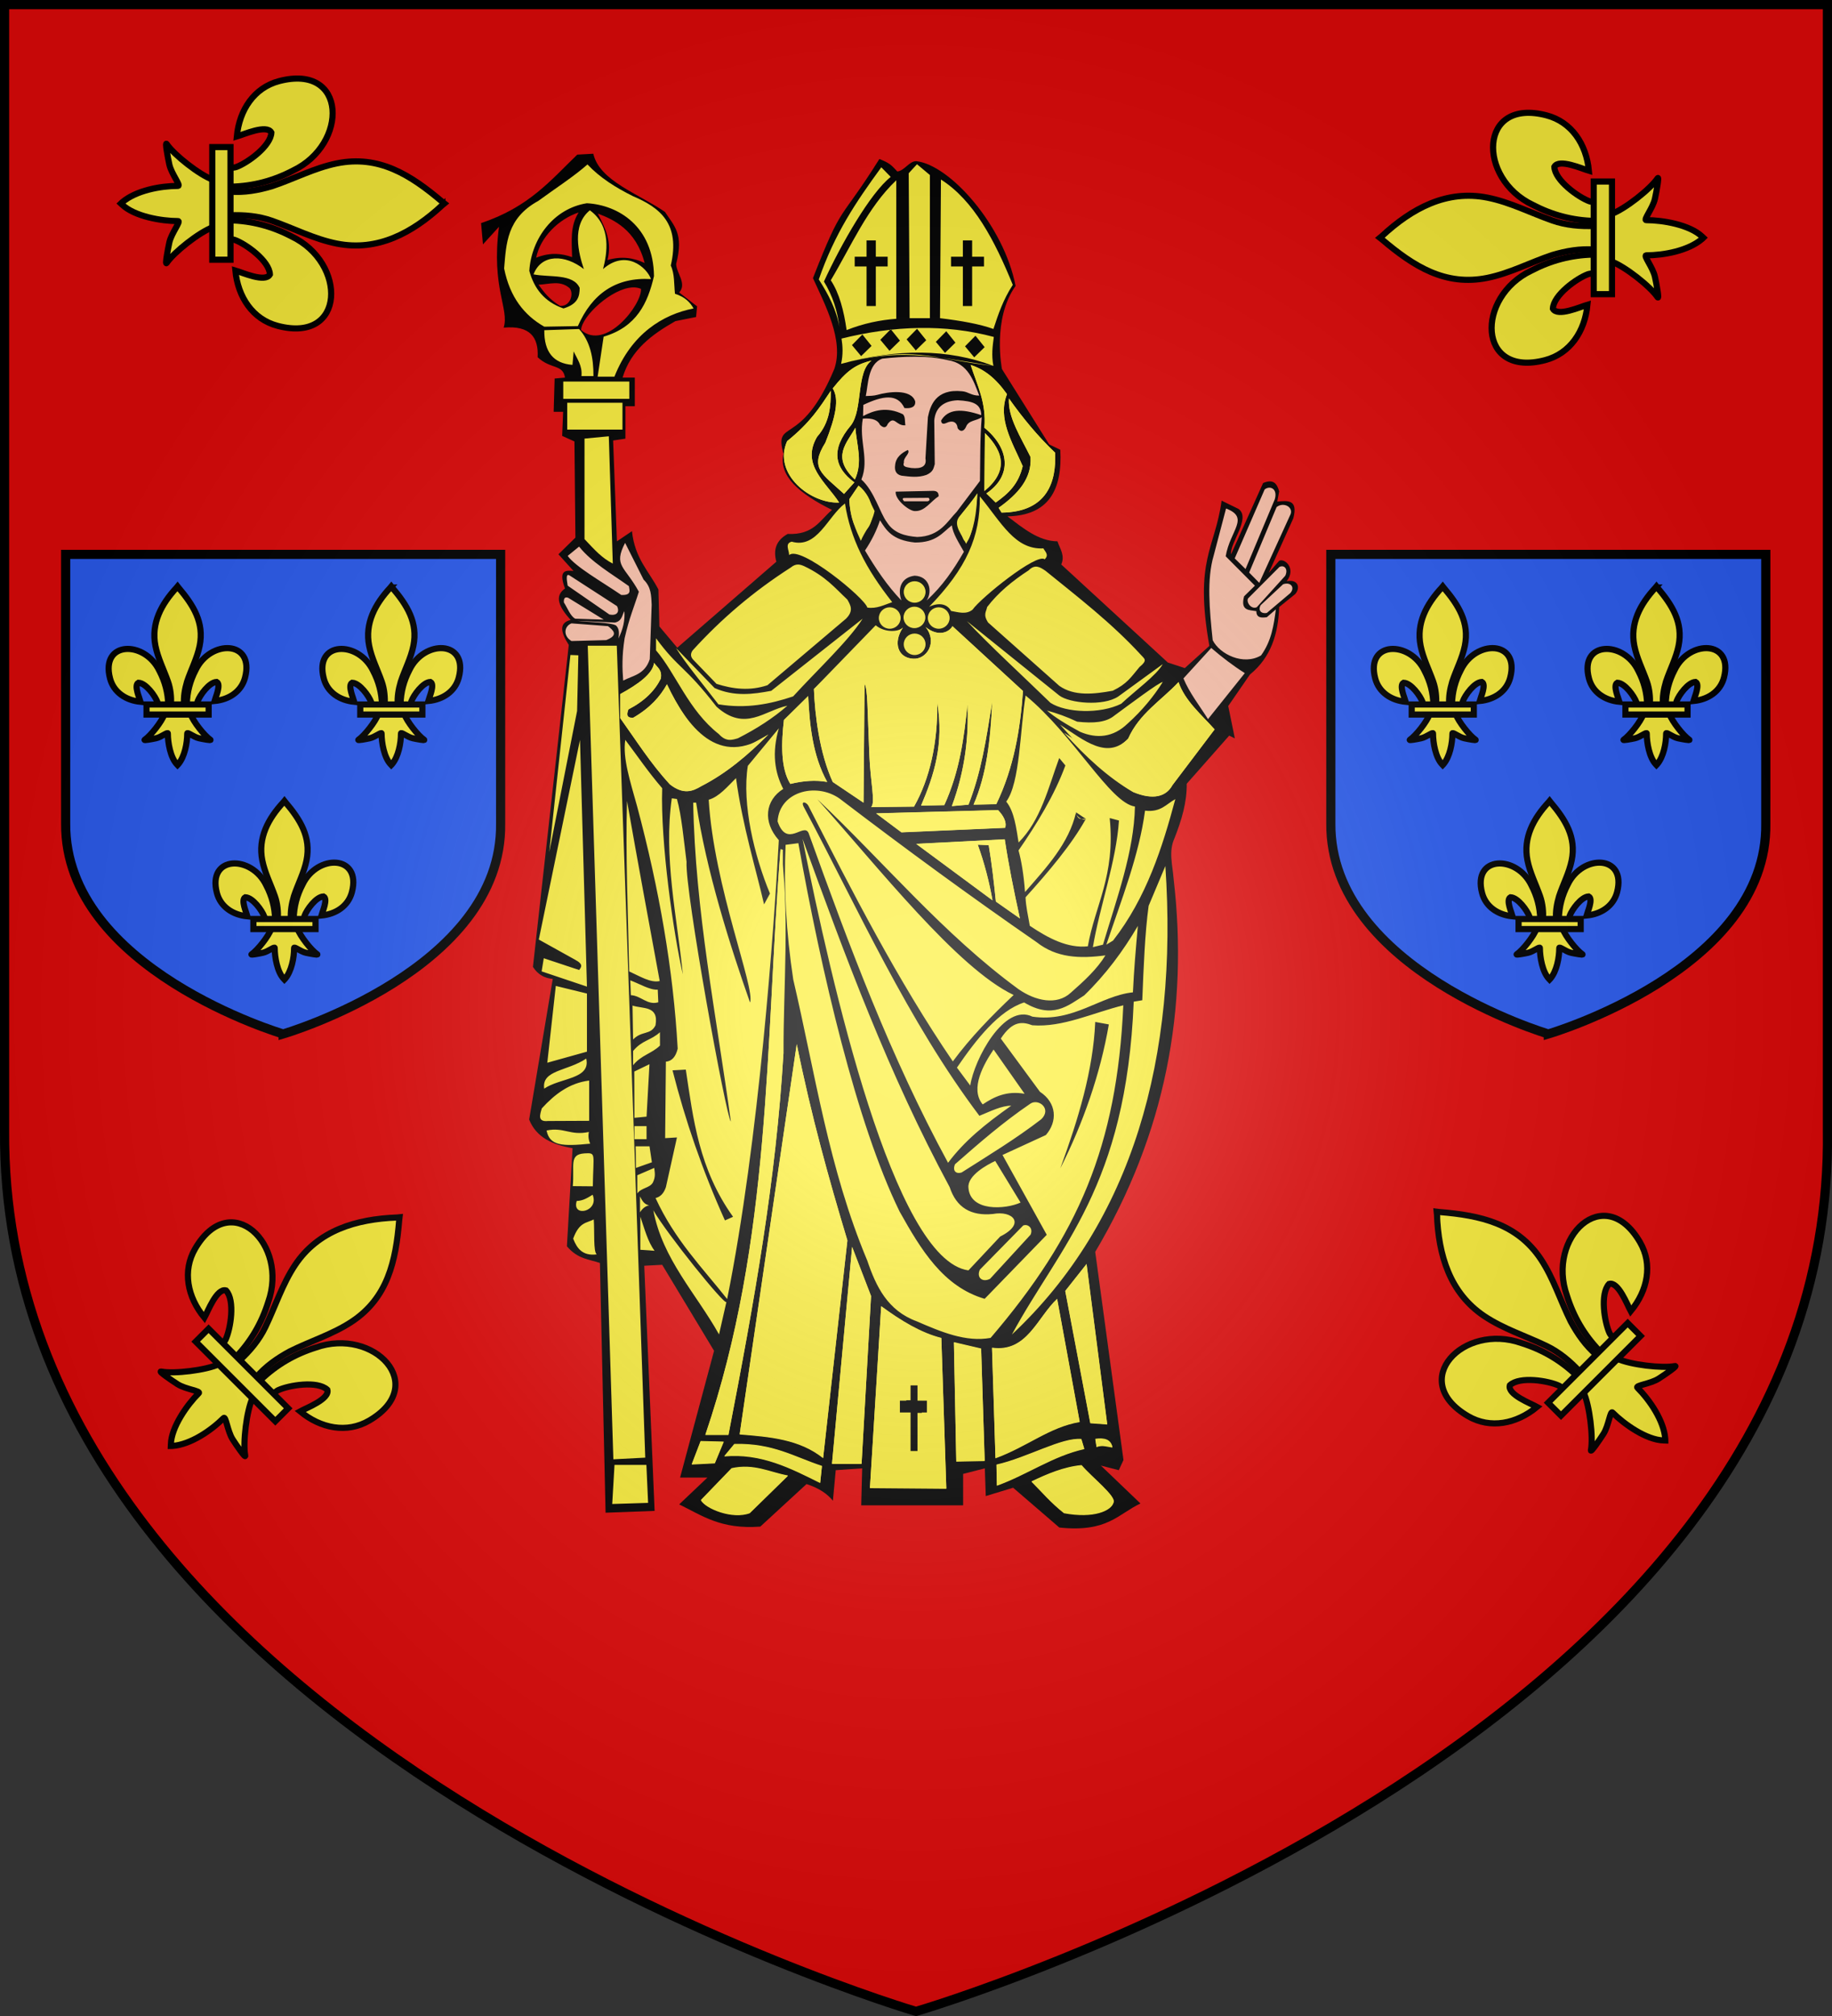 <?xml version="1.0" encoding="UTF-8" standalone="no"?>
<svg
   xmlns:dc="http://purl.org/dc/elements/1.1/"
   xmlns:cc="http://creativecommons.org/ns#"
   xmlns:rdf="http://www.w3.org/1999/02/22-rdf-syntax-ns#"
   xmlns:svg="http://www.w3.org/2000/svg"
   xmlns="http://www.w3.org/2000/svg"
   xmlns:xlink="http://www.w3.org/1999/xlink"
   xmlns:sodipodi="http://sodipodi.sourceforge.net/DTD/sodipodi-0.dtd"
   xmlns:inkscape="http://www.inkscape.org/namespaces/inkscape"
   width="600"
   height="660"
   viewBox="-300 -300 600 660"
   id="svg4761"
   version="1.1"
   inkscape:version="0.48.1 "
   sodipodi:docname="Blason ville fr Saint-Macaire (Gironde).svg">
  <rect x="-300" y="-300" width="600" height="660" fill="#333333" stroke="none"/>
  <sodipodi:namedview
     pagecolor="#ffffff"
     bordercolor="#666666"
     borderopacity="1"
     objecttolerance="10"
     gridtolerance="10"
     guidetolerance="10"
     inkscape:pageopacity="0"
     inkscape:pageshadow="2"
     inkscape:window-width="1920"
     inkscape:window-height="1058"
     id="namedview4786"
     showgrid="false"
     inkscape:zoom="1.2969697"
     inkscape:cx="300"
     inkscape:cy="330"
     inkscape:window-x="-8"
     inkscape:window-y="-8"
     inkscape:window-maximized="1"
     inkscape:current-layer="layer3"
     showguides="false"
     inkscape:guide-bbox="true">
    <inkscape:grid
       type="xygrid"
       id="grid3023" />
    <sodipodi:guide
       orientation="0,1"
       position="-380,90"
       id="guide3089" />
  </sodipodi:namedview>
  <defs
     id="defs4763">
    <radialGradient
       id="Gradient1"
       gradientUnits="userSpaceOnUse"
       cx="-80"
       cy="-80"
       r="405">
      <stop
         style="stop-color:#fff;stop-opacity:0.31"
         offset="0"
         id="stop4766" />
      <stop
         style="stop-color:#fff;stop-opacity:0.25"
         offset="0.19"
         id="stop4768" />
      <stop
         style="stop-color:#6b6b6b;stop-opacity:0.125"
         offset="0.6"
         id="stop4770" />
      <stop
         style="stop-color:#000;stop-opacity:0.125"
         offset="1"
         id="stop4772" />
    </radialGradient>
    <radialGradient
       inkscape:collect="always"
       xlink:href="#Gradient1"
       id="radialGradient5317"
       cx="0.009"
       cy="30"
       fx="0.009"
       fy="30"
       r="300.014"
       gradientTransform="matrix(1,0,0,1.1,0,-2.998)"
       gradientUnits="userSpaceOnUse" />
  </defs>
  <g
     id="layer4"
     inkscape:label="Fond écu"
     inkscape:groupmode="layer"
     style="display:inline"
     sodipodi:insensitive="true">
    <path
       sodipodi:nodetypes="cccccc"
       d="M -9.9913953e-6,358.5 C -9.9913953e-6,358.5 -300,270 -298.5,70 c 0,-285.746 0,-368.5 0,-368.5 l 597,0 0,368.5 C 301.542,270.43 -9.9913952e-6,358.5 -9.9913952e-6,358.5 z"
       style="fill:#e20909;fill-opacity:1;stroke:none;display:inline"
       id="path1411-1-2"
       inkscape:export-xdpi="144"
       inkscape:export-ydpi="144"
       inkscape:connector-curvature="0" />
  </g>
  <g
     id="layer3"
     inkscape:label="Meubles"
     inkscape:groupmode="layer"
     style="display:inline"
     sodipodi:insensitive="true">
    <path
       sodipodi:nodetypes="cccccc"
       d="M -9.9913953e-6,358.5 C -9.9913953e-6,358.5 -300,270 -298.5,70 c 0,-285.746 0,-368.5 0,-368.5 l 597,0 0,368.5 C 301.542,270.43 -9.9913952e-6,358.5 -9.9913952e-6,358.5 z"
       style="fill:none;stroke:none;display:inline"
       id="path1411-1-2-1"
       inkscape:export-xdpi="144"
       inkscape:export-ydpi="144"
       inkscape:connector-curvature="0" />
    <path
       sodipodi:nodetypes="cccccc"
       d="M -9.9913953e-6,358.5 C -9.9913953e-6,358.5 -300,270 -298.5,70 c 0,-285.746 0,-368.5 0,-368.5 l 597,0 0,368.5 C 301.542,270.43 -9.9913952e-6,358.5 -9.9913952e-6,358.5 z"
       style="fill:none;stroke:none;display:inline"
       id="path1411-1-2-2"
       inkscape:export-xdpi="144"
       inkscape:export-ydpi="144"
       inkscape:connector-curvature="0" />
    <g
       id="g20475">
      <g
         id="g122458"
         transform="matrix(-1.115,0,0,1.115,325.837,-839.371)"
         style="display:inline">
        <g
           id="g3311-5"
           transform="matrix(0.763,0,0,0.763,73.928,191.272)">
          <g
             transform="matrix(0.658,0,0,0.645,498.742,521.052)"
             id="g2116-4">
            <path
               sodipodi:nodetypes="ccccccccccccccccccccccccccccccccccccccccccccccccccccccccccccccccccccccccccccccccccccccccccccccccccccccccccccccccccccccccsccs"
               style="fill:#000000;fill-opacity:1;fill-rule:nonzero;stroke:none"
               d="m -323.333,-117.405 c -19.807,2.351 -51.171,38.344 -58.077,74.441 13.819,19.766 7.967,49.613 7.967,49.613 l -27.622,44.936 -6.504,3.216 c -1.287,23.909 6.732,39.234 30.906,39.719 -9.158,7.043 -18.121,14.761 -29.25,14.906 -1.441,4.423 -4.542,8.448 -2.219,13.812 l -62.375,58.5 -9.906,3.312 -14.375,-13.25 c 8.976,-51.595 -3.411,-58.01 -7.156,-86.656 l -9.938,4.969 c -7.392,5.47 5.335,20.583 4.406,27.031 l -18.75,-42.5 c -6.256,-2.723 -8.187,0.641 -9.406,4.969 l 1.125,6.094 c -6.058,-0.596 -12.294,-1.395 -9.406,9.938 l 14.375,32.563 -6.094,-7.188 c -3.186,-1.693 -10.151,4.599 -4.406,12.156 -6.783,-1.269 -8.113,4.025 -4.969,7.719 l 9.375,7.719 c 0.531,16.017 4.854,30.134 17.125,40.281 l 12.688,18.781 -3.875,19.312 3.312,-1.656 24.844,28.719 c -0.168,10.855 2.966,21.708 7.188,32.562 3.507,7.911 1.089,15.808 0.531,23.719 -8.97,77.893 4.75,152.465 45.812,223 l -16.531,124.188 2.75,6.062 10.469,-2.75 -23.156,22.625 c 13.283,6.4 19.356,17.381 47.469,14.344 l 27.031,-23.75 16,4.969 0.562,-16.531 12.688,3.312 0,18.75 59.625,0 -0.562,-22.062 15.469,1.094 1.656,18.219 c 3.185,-3.967 7.848,-7.439 15.438,-9.938 l 27.031,25.375 c 23.081,1.806 34.188,-6.656 47.469,-13.25 l -16.531,-16 16,0 -19.875,-75.625 30.344,-51.312 10.5,0.562 -6.062,146.25 28.688,1.094 3.312,-149 c 6.439,-2.282 12.873,-2.22 19.312,-9.938 l -3.312,-58.531 c 11.532,-2.021 21.193,-6.291 25.406,-17.094 l -13.812,-83.906 c 4.526,-0.404 8.536,-2.346 11.594,-7.156 L -120.007,171.238 c 4.793,-7.548 5.852,-13.227 -1.094,-14.906 6.698,-7.498 9.797,-14.181 3.312,-18.75 4.041,-11.091 -0.373,-10.925 -4.969,-10.5 l 8.812,-9.938 -9.938,-9.938 0.562,-57.375 7.188,-3.312 -0.562,-14.375 5.531,0 -0.562,-19.844 -6.062,-0.562 c 1.217,-8.166 8.427,-4.826 16,-12.156 -0.625,-11.818 4.345,-19.056 19.875,-17.656 -3.435,-11.223 7.413,-23.544 2.75,-60.156 l 9.375,10.5 1.094,-12.719 c -28.03,-9.497 -40.89,-25.729 -56.281,-40.844 l -9.375,-0.531 c -3.587,16.211 -26.463,23.836 -41.969,34.75 -5.329,8.431 -11.107,12.965 -6.506,30.965 -0.038,5.315 -6.477,11.887 -1.775,17.066 l -10.469,8.281 0.586,6.349 12.102,2.463 c 13.631,7.895 26,17.068 30.906,33.688 l -7.156,0 0,17.094 5.5,0 0,19.344 7.188,1.094 -2.219,60.156 -8.812,-6.062 c -1.65,16.259 -9.864,23.795 -15.469,34.781 l -0.562,22.062 -10.469,12.688 -57.969,-51.312 c 1.862,-6.876 0.333,-12.626 -6.625,-16.562 -15.252,0.721 -18.841,-8.268 -25.938,-14.344 19.171,-9.622 31.361,-20.353 28.406,-33.469 5.773,-21.622 -10.103,-2.783 -29.711,-50.531 -5.88,-17.04 5.548,-38.767 12.457,-54.278 -17.657,-46.037 -15.03,-32.343 -38.862,-71.065 -5.702,2.28 -6.937,3.453 -10.5,7.436 -4.205,-0.456 -6.895,-6.174 -11.116,-6.174 z m 197.544,30.611 c 11.678,3.933 22.417,14.672 24.875,27 -8.694,-3.477 -15.117,-2.426 -21.031,-0.344 0.168,-9.126 1.35,-18.424 -3.844,-26.656 z m -11.219,0.688 c -4.516,9.128 -8.372,16.774 -5.625,27.719 -8.283,-2.521 -15.333,-1.325 -21.75,1.75 5.009,-19.843 18.164,-25.944 27.375,-29.469 z m 24.094,41.531 c 0.384,-0.017 0.768,-0.006 1.156,0 3.106,0.048 6.346,0.757 9.469,0.906 -3.109,4.208 -5.899,8.417 -12.625,12.625 -6.18,0.351 -8.093,-7.375 -5.625,-10.531 2.354,-2.139 4.936,-2.883 7.625,-3 z m -44.5,2.5 c 12.223,0.493 29.81,17.138 30.219,25.406 -14.315,12.818 -35.664,-15.158 -35.062,-24.531 1.461,-0.66 3.098,-0.945 4.844,-0.875 z"
               id="path5758-3"
               inkscape:connector-curvature="0" />
            <path
               style="fill:#000000;fill-opacity:1;fill-rule:evenodd;stroke:none"
               d="m -119.082,136.704 1.666,1.943 -26.373,15.546 24.707,-17.49 z"
               id="path6877-5"
               sodipodi:nodetypes="cccc"
               inkscape:connector-curvature="0" />
            <path
               style="fill:#000000;fill-opacity:1;fill-rule:evenodd;stroke:none"
               d="m -124.079,127.265 c 0.703,0.365 2.685,-0.707 1.11,2.221 l -27.484,16.934 c -1.73,0.778 -1.078,3.429 -0.639,6.065 -1.563,-1.648 -3.771,-2.133 -3.887,-6.385 l 30.899,-18.836 z"
               id="path6881-0"
               sodipodi:nodetypes="cccccc"
               inkscape:connector-curvature="0" />
            <path
               id="path6821-7"
               style="fill:#fec3ac;fill-opacity:1;fill-rule:evenodd;stroke:none"
               d="m -479.623,191.207 c -3.451,8.542 -9.396,16.252 -14.362,24.289 l -21.543,-27.457 c 6.855,-4.383 13.349,-9.489 19.643,-14.996 l 16.263,18.164 z m -56.182,-66.531 c -2.976,-1.394 -5.188,1.465 -3.379,5.28 l 16.686,18.798 c 3.429,1.388 6.265,-3.159 5.069,-5.28 l -18.375,-18.798 z m 10.983,22.811 c 1.821,3.273 -0.549,5.328 -3.591,4.647 l -13.729,-11.828 c -2.875,-3.317 -0.317,-6.867 4.224,-5.28 l 13.095,12.461 z m 6.759,-19.431 -5.914,6.125 -17.953,-40.13 c -2.696,-4.782 3.583,-8.482 7.815,-5.069 l 16.052,39.074 z m 8.448,-8.448 -6.336,6.336 -17.108,-41.608 c -1.804,-6.219 2.667,-8.414 5.914,-5.914 l 17.53,41.186 z m -11.828,16.263 17.108,-17.53 c -2.588,-15.585 -14.271,-22.983 -0.211,-28.513 l 7.181,27.88 c 4.206,14.355 2.488,32.479 0.634,50.69 -4.16,8.453 -18.03,15.275 -28.302,9.082 -6.181,-8.786 -7.428,-18.121 -8.66,-27.457 l 5.28,4.647 c 3.303,0.485 6.158,0.373 6.125,-3.591 4.15,-0.762 9.492,-0.034 7.181,-8.871 l -6.336,-6.336 z m 161.282,-113.415 c 3.343,-8.54 6.292,-19.309 18.601,-21.177 11.778,-2.882 26.348,-2.183 38.061,-0.859 8.651,2.965 8.313,15.962 9.73,22.321 -2.268,-0.104 -4.684,-0.097 -6.95,-0.762 -5.471,-1.606 -19.442,-3.882 -21.953,3.91 -0.373,3.51 2.619,4.393 6.296,4.006 4.029,-8.842 12.699,-7.36 24.037,-1.889 l 0.171,6.696 c -6.216,-3.359 -13.762,-5.882 -23.35,-1.087 -1.531,1.667 -0.992,4.369 -1.431,6.582 5.648,0.418 6.311,-6.124 10.302,-0.859 1.029,2.675 2.633,2.479 4.579,0.572 1.147,-2.61 3.986,-4.162 10.016,-3.72 2.436,13.262 -3.939,24.229 0.859,36.344 -7.576,6.924 -10.939,20.124 -14.879,25.408 -4.081,6.624 -10.632,8.306 -17.743,8.871 -13.467,-0.316 -17.751,-9.48 -23.123,-14.992 l -13.622,-18.431 c -0.223,-12.565 0.022,-24.662 -1.032,-38.059 2.942,2.263 7.723,1.735 9.158,5.723 1.286,2.981 3.437,3.205 4.921,0.859 0.38,-3.799 3.088,-4.854 6.526,-3.148 2.236,1.048 3.048,0.266 3.148,-1.431 -4.075,-6.899 -11.753,-7.303 -23.464,-3.206 0.078,-6.803 4.903,-8.377 13.736,-8.871 9.248,0.389 13.165,5.341 13.734,12.077 l -0.286,26.042 c 0.718,2.211 0.656,4.487 4.865,6.407 4.865,1.773 9.73,1.066 14.595,0.461 3.234,-0.769 4.15,-3.084 3.72,-6.296 -0.434,-4.811 -3.914,-7.315 -7.439,-9.041 -1.686,2.039 2.812,4.419 2.291,7.496 1.175,2.858 -2.199,2.782 -4.295,3.261 -6.199,0.629 -9.134,-1.154 -8.299,-5.723 l -1.431,-24.611 c -1.338,-6.66 -4.438,-17.102 -20.032,-15.453 -3.586,0.277 -5.441,2.687 -10.016,2.576 z m 23.771,60.079 c -0.003,-1.899 0.572,-3.431 3.9,-3.212 l 21.219,0.459 c 0.587,4.833 -8.276,11.861 -11.355,11.584 -5.733,0.206 -9.183,-5.867 -13.764,-8.832 z m 5.85,0.918 14.567,0.115 c 1.171,0.442 0.368,1.213 -0.229,1.95 l -13.764,0 c -1.554,-0.493 -1.119,-1.271 -0.573,-2.065 z m -13.617,16.408 c -0.429,4.783 -4.059,10.366 -7.013,15.78 5.917,10.493 12.56,20.55 21.791,29.055 -3.526,-5.426 -1.737,-14.407 7.013,-14.778 7.978,1.006 10.15,7.783 7.765,14.778 8.268,-8.764 15.013,-19.051 21.29,-29.806 -3.945,-6.011 -6.825,-12.023 -8.767,-18.034 -3.647,5.918 -7.129,11.913 -20.539,13.275 -12.517,-0.027 -15.915,-5.857 -21.541,-10.269 z m 191.206,10.471 c 7.036,13.927 0.163,13.784 -8.051,29.149 2.776,9.182 5.552,15.231 8.328,27.761 1.64,10.692 1.385,18.225 0.833,25.263 -5.705,-3.08 -12.577,-3.534 -15.546,-12.77 l -1.11,-32.481 c 0.275,-5.213 0.151,-10.493 4.719,-14.991 l 10.827,-21.931 z m 9.994,49.693 c -2.71,2.221 -6.729,5.275 1.11,8.328 l 20.266,0.555 c 5.09,-3.146 4.257,-8.884 0,-10.549 l -21.376,1.666 z m 2.499,-3.887 20.821,-13.048 c 2.079,-0.737 2.633,0.561 2.498,2.776 -2.163,3.414 -3.842,8.277 -6.663,9.716 l -16.657,0.555 z m -7.773,-8.051 c -1.706,3.57 0.226,5.869 4.442,4.997 l 24.43,-17.212 c 0.571,-3.683 1.203,-7.472 -1.11,-6.107 l -27.761,18.322 z m -6.94,-11.937 c -0.432,2.608 -1.555,5.523 4.442,5.275 11.451,-7.972 26.634,-16.69 31.37,-23.319 l -6.663,-5.552 c -7.507,9.523 -18.903,16.129 -29.149,23.597 z m 30.361,20.661 -22.15,1.077 c -4.22,-0.887 -4.158,-4.339 -5.552,-6.806 -0.482,5.451 0.817,10.903 3.475,16.354 -0.541,-3.106 -0.555,-5.948 1.396,-7.807 3.213,-1.917 15.221,-1.879 22.832,-2.818 z"
               inkscape:connector-curvature="0" />
            <path
               id="path6741-0"
               style="fill:#fcef3c;fill-opacity:1;fill-rule:evenodd;stroke:none"
               d="m -331.275,-109.12 7.544,-6.445 4.85,5.371 -0.539,86.475 -11.855,0 0,-85.401 z m -6.466,2.686 0.539,82.716 c -12.286,1.528 -23.263,3.491 -31.254,6.445 -2.814,-8.773 -5.691,-17.546 -11.316,-26.319 10.608,-26.6 22.878,-50.438 42.031,-62.842 z m -18.253,36.328 0,9.719 -6.929,0 0,5.813 6.929,0 0,23.625 5.424,0 0,-23.625 6.929,0 0,-5.813 -6.929,0 0,-9.719 -5.424,0 z m 56.356,0 0,9.719 -6.929,0 0,5.813 6.929,0 0,23.625 5.424,0 0,-23.625 6.929,0 0,-5.813 -6.929,0 0,-9.719 -5.424,0 z m -11.977,-35.892 c 16.885,16.304 26.295,39.128 38.322,59.669 -4.968,7.656 -7.627,18.073 -9.267,29.71 -10.048,-4.058 -19.673,-6.006 -29.054,-6.741 l 0,-82.638 z m 33.312,87.631 c 1.594,-10.261 6.422,-19.531 12.023,-28.461 -9.38,-27.618 -21.785,-46.197 -36.569,-66.909 l -5.51,5.742 c 11.864,9.497 29.064,40.155 39.073,62.415 -5.037,8.368 -7.957,17.523 -9.017,27.213 z m -90.377,5.846 c 0.675,5.257 1.503,10.736 0.244,17.277 26.577,-10.24 56.022,-10.444 89.108,-1.217 -1.248,-5.804 -0.931,-10.569 -0.244,-15.087 -30.633,-7.741 -60.428,-8.799 -89.108,-0.973 z m 10.742,-0.73 -5.371,6.814 6.103,6.084 5.371,-6.57 -6.103,-6.327 z m 17.089,-2.677 -5.371,6.814 6.103,6.084 5.371,-6.57 -6.103,-6.327 z m 17.089,-1.46 -5.371,6.814 6.103,6.084 5.371,-6.57 -6.103,-6.327 z m 15.38,0.243 -5.371,6.814 6.103,6.084 5.371,-6.57 -6.103,-6.327 z m 16.601,3.163 -5.371,6.814 6.103,6.084 5.371,-6.57 -6.103,-6.327 z M -355.121,4.14 c -7.823,2.604 -14.474,7.704 -21.245,17.457 5.651,14.595 -3.064,28.617 -9.187,42.926 2.428,10.698 8.257,16.298 15.79,21.749 l 5.455,-5.437 c -15.382,-10.64 -13.529,-26.946 1.148,-39.206 -1.169,-15.084 4.163,-25.078 8.039,-37.489 z m -22.394,20.032 c -7.956,11.47 -16.739,22.391 -26.987,32.337 -0.768,16.663 4.04,35.434 31.294,35.772 l 1.723,-2.862 c -11.324,-8.204 -19.519,-17.577 -18.661,-30.334 5.689,-11.801 13.414,-23.828 12.632,-34.913 z m 14.068,20.604 c -11.47,11.542 -13.471,23.085 0.287,34.627 l -0.287,-34.627 z m 66.32,-43.212 c 9.42,2.288 14.566,6.166 22.681,16.598 -3.883,6.45 -1.758,16.735 4.306,32.337 9.348,15.225 2.2,18.374 -10.91,30.62 l -6.029,-6.868 c 11.869,-8.948 13.854,-19.769 2.01,-34.055 -7.124,-9.48 -2.927,-31.954 -12.058,-38.633 z m 9.474,40.064 c -0.815,10.302 -4.488,20.604 0.287,30.907 14.026,-13.551 4.564,-21.698 -0.287,-30.907 z m 14.355,-22.035 c 6.525,9.924 11.742,18.672 25.552,30.048 8.59,19.57 -13.882,37.465 -30.433,36.63 7.832,-12.302 22.463,-22.577 12.919,-39.206 -7.656,-8.871 -7.965,-18.601 -8.039,-27.473 z m -85.689,61.231 c 2.6,4.21 6.657,8.982 10.931,14.527 3.129,4.759 -2.442,10.77 -4.397,15.529 -4.721,-7.971 -6.246,-19.084 -6.533,-30.057 z m 69.48,-4.634 c -4.444,3.175 -6.407,9.18 -9.423,15.154 1.796,8.191 5.908,12.259 8.041,17.783 2.678,-6.057 6.366,-13.734 6.785,-24.797 l -5.403,-8.14 z m -70.987,6.387 c -0.277,24.036 7.707,42.817 29.651,65.874 -6.058,-2.837 -10.667,-1.505 -12.815,2.505 -4.362,0.788 -8.843,2.29 -12.564,-0.751 -4.774,-7.013 -37.698,-34.078 -42.215,-30.057 -2.699,-2.661 -0.298,-4.475 0.754,-6.512 16.571,0.881 24.455,-15.18 37.19,-31.058 z m 78.903,4.258 c 10.215,7.854 16.21,27.152 31.159,22.793 4.244,1.074 1.455,5.151 1.508,8.015 -6.307,-6.277 -44.572,25.837 -45.733,31.309 -5.342,0.844 -9.863,-1.587 -14.574,-3.256 15.613,-20.163 24.403,-37.887 27.641,-58.861 z M -419.984,660.806 c 10.402,0.996 20.119,5.248 29.258,9.704 -6.144,6.257 -11.206,12.513 -19.004,18.77 -17.387,3.325 -27.577,-1.436 -28.932,-6.206 -1.808,-3.603 12.452,-14.845 18.677,-22.268 z m 171.76,6.206 c 10.723,-1.987 19.764,-7.326 32.96,-4.381 l 17.945,18.982 c -2.741,4.978 -18.323,11.572 -28.566,7.666 l -22.34,-22.268 z m -54.556,-101.102 c -11.719,8.782 -23.457,15.998 -35.176,18.969 l -2.916,89.812 44.676,-0.375 -6.584,-108.406 z m -21.256,47.062 6.584,0 0,9.125 6.239,0 0,7.312 -6.239,0 0,23 -6.584,0 0,-23 -5.486,0 0,-7.312 5.486,0 0,-9.125 z m -98.877,-72.265 12.452,16.062 -14.649,78.849 -9.888,0.73 12.085,-95.641 z m 17.213,20.807 -13.184,73.374 c 17.667,3.056 30.392,14.573 49.247,21.65 l 2.024,-65.82 c -20.425,3.006 -26.483,-18.143 -38.087,-29.203 z m -32.352,88.585 c 0.947,-4.78 4.838,-5.722 10.012,-4.991 l -0.732,4.746 c -3.341,-1.399 -6.238,-0.145 -9.28,0.245 z m 18.191,-4.886 -1.722,5.823 c 18.283,4.135 33.176,15.218 51.113,21.851 l 0.253,-12.403 c -17.952,-4.107 -38.179,-16.372 -49.644,-15.272 z m 58.623,-53.995 15.925,-3.796 -1.385,71.087 -16.618,-0.345 2.077,-66.946 z m 75.472,-60.734 11.771,129.406 -17.31,0 -5.539,-100.074 11.078,-29.332 z m 17.656,130.786 1.039,10.007 c 17.251,-8.744 34.344,-17.869 56.084,-15.874 l -5.885,-7.247 c -22.739,-0.565 -35.229,7.809 -51.238,13.113 z m 57.469,-14.493 13.502,-0.345 5.193,13.803 -13.502,-0.69 -5.193,-12.768 z m -58.162,9.662 c 13.865,-11.312 31.346,-12.713 48.814,-14.148 l -33.387,-232.825 c -8.528,43.076 -18.863,80.75 -29.622,117.157 l 14.194,129.816 z m 55.392,-13.803 13.502,1e-5 C -238.742,526.113 -234.886,409.59 -243.878,293.067 l -1.385,0.345 -0.346,121.469 c 4.394,75.432 16.772,146.602 32.197,227.754 z m 92.449,-465.424 12.394,117.658 -16.303,-84.268 -0.734,-33.193 4.642,-0.196 z m -5.601,50.647 24.096,119.149 -21.125,11.973 c -5.217,2.793 -3.708,4.469 -2.485,6.193 l 20.71,-7.019 1.243,7.845 -26.509,9.083 4.07,-147.224 z m -4.07,151.353 0,34.681 23.196,6.606 -4.971,-45.829 -18.225,4.542 z m 0.414,38.81 c -2.752,12.398 15.214,11.353 24.596,17.934 1.554,-11.225 -13.448,-10.3 -24.596,-17.934 z m -1.712,13.111 c 11.61,1.473 20.161,8.175 27.707,16.592 1.008,3.555 2.748,8.215 -3.614,7.532 l -24.093,-0.109 0,-24.015 z m 0.173,30.674 c 0.47,2.329 0.223,4.657 -0.767,6.986 16.465,1.675 23.71,1.259 25.517,-7.86 -10.19,-2.189 -13.834,3.24 -24.75,0.873 z m -2.317,32.42 11.718,-0.109 c -1.054,-12.668 2.29,-18.875 -6.79,-19.54 -7.09,-0.421 -5.177,-0.026 -4.928,19.649 z m 0.11,5.021 c 2.838,1.766 5.621,3.639 9.309,3.711 3.123,10.057 -13.352,6.493 -9.309,-3.711 z m -0.657,14.737 c -0.527,7.158 0.338,19.405 -1.752,20.85 8.287,1.071 11.584,-3.541 13.799,-9.388 -3.583,-10.076 -7.922,-9.223 -12.046,-11.462 z m -19.449,-249.691 c 0.926,31.218 -0.616,67.353 -1.276,101.732 -6.131,2.793 -12.546,7.001 -17.861,5.722 6.379,-35.341 12.758,-70.44 19.137,-107.455 z m -1.925,107.062 -0.328,8.822 c -5.932,0.276 -9.678,6.221 -16.061,4.247 l 0.328,-7.515 c 4.634,0.302 10.653,-3.539 16.061,-5.554 z m -1.311,15.029 -0.328,20.257 c -5.051,-5.396 -10.314,-2.527 -13.111,-8.495 -2.044,-11.893 7.526,-9.679 13.439,-11.762 z m -16.027,15.894 -0.034,7.957 c 4.816,4.836 10.98,5.654 15.734,11.762 l 0,-8.495 c -5.115,-6.477 -10.585,-6.318 -15.699,-11.224 z m 6.122,19.094 1.702,31.277 7.101,0.708 0.083,-27.604 -8.886,-4.381 z m 1.702,36.939 7.101,0 0,7.786 -7.101,0 0,-7.786 z m -1.734,12.032 8.124,0 -0.198,12.906 -9.314,-3.361 1.388,-9.545 z m -2.765,12.914 9.917,4.349 0,10.873 c -2.396,-3.46 -7.268,-3.171 -9.124,-6.524 -1.757,-3.644 -1.047,-6.057 -0.793,-8.699 z m 8.33,17.002 0,9.489 c -1.511,-2.475 -3.315,-3.785 -5.355,-4.152 3.226,-0.702 4.167,-3.112 5.355,-5.338 z m -0.198,12.06 0,19.77 -8.33,0.593 c 3.917,-5.273 5.91,-13.102 8.33,-20.363 z M -398.911,126.997 c 3.032,-2.079 6.057,-4.212 9.841,-0.289 9.477,6.283 17.917,13.341 24.314,21.927 0.439,2.699 2.528,4.412 -0.579,9.232 l -41.68,37.795 c -8.681,6.259 -20.301,4.954 -31.26,2.885 -8.388,-4.153 -10.42,-7.792 -15.63,-14.137 -4.937,-4.135 -2.943,-4.809 -0.868,-7.213 17.542,-19.422 36.848,-34.449 55.863,-50.201 z m 46.022,30.005 -54.127,44.431 c -5.987,4.57 -25.634,6.522 -34.444,0.577 l -26.05,-19.33 c 3.562,6.592 15.958,15.701 24.314,23.658 12.426,6.251 32.265,5.412 41.391,-0.577 16.51,-16.375 35.828,-34.429 48.916,-48.759 z m -46.89,53.375 c -4.548,4.04 -11.423,8.313 -19.393,12.695 -9.628,4.169 -19.233,3.468 -27.787,-4.905 -8.587,-7.848 -15.491,-16.541 -20.551,-24.812 2.033,0.057 19.17,13.225 28.345,20.062 4.745,4.027 12.205,4.672 21.729,3.596 6.07,-2.946 11.929,-5.056 17.656,-6.636 z m -9.961,13.214 c -14.272,9.558 -25.28,16.322 -37.504,3.595 -6.497,-15.011 -19.42,-22.791 -29.471,-33.754 -3.685,11.08 -13.232,19.239 -21.111,28.229 l 24.686,33.271 c 3.677,6.91 11.352,9.005 22.927,4.106 14.555,-8.554 28.145,-21.342 40.473,-35.447 z m 217.245,-49.131 c 1.304,1.851 1.386,3.701 -0.279,5.552 l -13.647,14.436 c -9.616,3.124 -19.445,4.343 -29.801,0.833 l -45.954,-39.698 c -4.706,-4.775 -2.624,-8.046 -0.836,-11.382 7.142,-6.825 12.611,-13.859 25.345,-19.988 2.333,-1.052 4.735,-1.759 7.798,0.833 21.774,14.208 40.798,30.765 57.373,49.415 z m -99.428,-18.878 53.474,43.03 c 10.785,2.067 21.628,3.545 33.143,-1.666 l 22.559,-23.875 c -5.286,8.823 -16.19,22.127 -24.787,33.591 -16.323,2.783 -30.352,-0.154 -43.726,-4.719 -14.003,-15.652 -32.589,-33.335 -40.663,-46.361 z m 120.874,11.66 0,7.218 c -11.6,13.769 -18.96,35.772 -36.763,49.97 -4.202,4.73 -7.661,3.533 -11.14,2.499 -11.117,-5.749 -20.819,-12.203 -28.965,-19.433 13.354,2.761 24.784,15.882 41.498,0.555 18.753,-24.707 22.094,-22.389 35.371,-40.809 z m -65.729,57.466 14.204,8.051 c 7.056,2.368 14.111,2.437 21.167,-1.11 9.288,-11.008 17.626,-22.962 23.952,-36.922 3.972,7.315 9.877,14.149 19.774,19.988 4.151,0.17 3.758,-2.248 2.785,-4.997 -9.435,-4.94 -15.442,-11.162 -18.939,-18.322 -0.975,-5.413 2.165,-6.725 3.899,-9.439 0.915,6.635 9.275,12.7 19.774,18.6 l 0,14.436 c -9.305,13.257 -17.619,26.842 -28.965,39.421 -7.982,6.378 -13.325,4.208 -18.382,1.11 -14.803,-7.71 -27.422,-18.687 -39.27,-30.815 z m -6.116,-3.728 c 4.126,14.54 2.482,26.205 -2.591,36.161 10.58,6.73 12.135,19.685 2.591,30.564 2.763,51.99 11.531,178.944 30.232,273.788 14.583,-18.855 30.505,-35.042 41.892,-60.268 -2.522,-0.636 -4.672,-2.387 -6.046,-6.457 l -6.478,-29.703 6.91,0.43 -0.432,-45.631 c -3.455,-0.287 -5.758,-2.87 -6.91,-7.749 2.556,-47.027 10.835,-95.321 23.753,-144.643 3.813,-14.104 8.606,-28.795 6.91,-39.605 -7.114,9.614 -13.458,19.228 -21.594,28.842 1.085,31.841 -6.597,86.948 -12.093,111.065 3.53,-35.013 11.357,-70.026 6.478,-105.038 l -3.023,0.43 c -2.729,9.921 -3.952,24.342 -5.614,37.452 0.993,17.413 -23.212,152.555 -25.913,154.975 8.466,-63.265 20.888,-125.966 22.026,-190.274 l -1.728,0 c -5.682,40.077 -20.342,86.945 -31.527,119.244 -3.205,-8.348 21.094,-68.875 24.185,-120.966 -6.15,-1.843 -10.918,-7.817 -15.98,-12.915 -3.788,28.465 -11.764,54.609 -16.411,75.335 l -3.455,-6.457 c 9.097,-22.224 16.528,-53.446 12.956,-76.196 l -18.139,-22.385 z m 54.417,203.619 7.774,0.43 c -7.442,29.847 -17.464,59.694 -30.663,89.541 l -4.751,-2.152 c 19.99,-28.506 23.275,-58.201 27.64,-87.819 z m 19.003,83.945 c -7.85,13.919 -41.968,57.111 -42.756,54.672 l 4.319,19.372 c 13.41,-24.426 33.05,-44.837 38.437,-74.043 z m -90.609,-306.807 14.208,14.303 c 1.518,13.397 2.047,28.675 -3.752,38.145 -7.559,-1.881 -14.785,-2.435 -21.557,-1.177 8.475,-15.579 10.344,-34.153 11.101,-51.27 z m -39.462,-39.857 36.127,35.682 c -0.593,15.414 -3.219,38.028 -11.013,55.445 l -18.013,12.363 -0.591,-70.938 c -1.876,3.342 -1.621,13.826 -2.855,43.338 -0.654,15.487 -3.637,27.897 -0.984,30.249 l -25.101,-0.294 c -9.425,-16.916 -13.967,-38.735 -13.584,-62.107 -4.007,24.965 1.796,43.192 9.45,61.519 l -13.584,-0.294 c -8.98,-20.114 -11.573,-40.227 -13.584,-60.341 -0.75,18.891 1.206,38.973 9.154,60.93 l -9.745,-0.883 c -7.514,-19.884 -10.153,-37.858 -13.879,-61.519 1.057,23.109 3.292,43.601 10.926,61.519 l -13.289,-0.294 c -10.388,-21.993 -14.027,-44.854 -15.618,-67.513 l 41.255,-38.68 c 2.034,3.639 8.248,6.595 15.705,0.522 -7.129,9.023 -0.672,19.329 7.175,18.892 8.988,-0.35 12.078,-9.465 6.114,-18.598 2.592,2.693 10.601,5.494 15.934,1.003 z m -87.733,39.519 c 3.313,20.703 3.239,52.137 11.333,63.309 -4.739,5.86 -5.89,15.976 -7.223,24.383 -13.047,-13.231 -17.482,-32.947 -23.782,-50.382 l -3.591,4.415 c 6.335,17.75 17.01,35.362 27.401,50.7 -1.671,6.252 -3.006,14.178 -3.792,24.846 -12.841,-14.993 -25.709,-29.113 -29.861,-47.57 l -5.732,3.911 c 8.343,15.371 21.686,31.405 35.275,46.775 -0.183,5.579 -1.42,10.55 -2.475,16.997 -10.975,7.523 -22.105,13.497 -33.958,12.264 -4.187,-24.514 -16.183,-42.063 -12.796,-76.526 l -5.414,1.472 c 1.585,24.484 11.353,51.594 15.256,75.545 l -5.906,-1.472 c -8.095,-27.677 -18.162,-55.573 -18.701,-82.413 14.592,-2.159 35.656,-42.51 63.965,-66.252 z m -69.87,68.705 c -9.327,1.121 -12.417,-3.975 -17.717,-6.868 7.477,28.483 16.827,58.76 36.419,84.375 l 3.937,2.453 c -8.768,-26.653 -19.176,-53.307 -22.639,-79.96 z m -11.89,33.037 9.777,23.721 c 2.209,16.287 2.962,37.189 3.728,56.352 l 5.004,0.848 c 4.429,110.884 43.382,145.791 71.263,198.589 -70.616,-67.437 -97.377,-165.616 -89.773,-279.511 z m 16.072,35.717 c 1.231,13.476 2.32,26.809 2.902,39.638 19.092,2.039 34.842,18.102 58.805,14.503 16.537,-8.294 34.042,25.513 36.374,41.091 l 7.788,-10.682 c -11.46,-17.099 -24.615,-34.029 -39.312,-38.869 -16.597,10.08 -25.503,2.037 -35.162,-4.23 -12.572,-12.417 -22.741,-26.43 -31.395,-41.451 z m 84.423,73.759 -18.143,26.394 c 10.582,-1.884 17.809,1.805 24.518,6.354 7.691,-9.45 -0.767,-24.276 -6.375,-32.748 z m 22.556,68.428 c 1.688,3.961 -0.654,6.057 -3.923,4.888 -15.786,-10.247 -31.83,-20.151 -46.584,-31.77 -6.245,-6.291 1.714,-12.459 6.375,-9.287 16.266,11.281 30.062,23.59 44.132,36.169 z m -23.506,-1.954 -14.841,24.836 c 8.929,4.138 29.507,5.501 30.499,-8.822 0.741,-7.425 -11.197,-13.856 -15.658,-16.014 z m -16.339,38.543 c -2.441,-1.164 -6.114,1.248 -4.359,5.433 l 23.693,26.325 c 4.288,2.312 8.153,-0.502 5.991,-5.429 l -25.325,-26.329 z m 85.996,-245.864 -14.796,11.307 -60.664,-2.704 c -1.079,-3.526 1.192,-7.446 4.192,-10.57 l 71.268,1.966 z m -23.427,18.19 -51.786,-2.704 c -2.234,15.008 -5.332,30.878 -8.878,47.195 l 14.056,-10.078 c 1.124,-11.498 2.414,-22.829 4.192,-33.675 l 6.412,-0.246 c -3.916,11.061 -6.686,22.123 -8.631,33.184 l 44.635,-33.675 z m -110.717,66.479 c 15.077,2.06 28.607,1.506 40.257,-7.871 39.57,-27.893 77.245,-56.12 113.89,-84.597 13.54,-11.274 36.508,-5.979 37.665,12.514 -5.416,16.312 -15.263,0.485 -18.135,6.952 -24.065,68.168 -48.082,133.87 -81.607,196.754 -9.62,-13.07 -21.494,-22.905 -36.967,-34.067 5.674,0.002 11.823,3.196 18.635,6.034 41.639,-56.275 71.113,-123.616 102.953,-184.686 1.409,-3.371 -1.588,-2.473 -2.79,-0.498 -26.241,52.327 -52.19,104.12 -84.621,152.73 -10.527,-14.536 -22.837,-27.295 -35.572,-39.629 32.901,-15.988 78.917,-75.878 114.863,-116.827 -39.519,38.155 -73.729,80.51 -117.705,113.351 -9.877,7.001 -22.421,9.879 -30.638,2.086 -7.808,-6.991 -15.355,-14.086 -20.227,-22.248 z m -10.454,29.792 c 17.75,4.446 35.501,13.332 53.251,11.906 5.658,-2.134 11.449,-2.955 18.414,7.937 l -22.893,31.748 c -9.864,6.597 -10.375,17.711 -3.484,25.796 l 25.381,11.906 -25.879,47.623 36.33,38.197 c 24.22,-7.22 37.254,-29.308 49.768,-52.087 25.159,-52.446 45.838,-143.338 59.223,-219.758 l 7.465,0.992 c 1.145,25.473 -0.316,52.245 -4.479,80.363 -12.873,56.085 -20.742,112.793 -43.298,167.671 -5.145,15.542 -11.925,29.816 -28.865,36.213 -14.433,6.372 -28.865,12.601 -43.298,9.921 -51.281,-61.087 -73.944,-114.529 -77.637,-198.427 z m 8.46,11.41 7.963,-1.488 c 1.222,29.103 9.983,58.205 20.405,87.308 -13.305,-26.962 -23.302,-55.905 -28.367,-85.82 z m 179.198,-110.696 c -16.815,85.663 -53.381,251.332 -97.062,257.435 l -18.568,-20.191 c -15.399,-7.837 -7.095,-15.66 4.22,-13.461 12.904,1.346 21.419,-3.87 25.321,-15.985 35.817,-67.787 60.896,-137.036 86.09,-207.799 z"
               inkscape:connector-curvature="0" />
            <path
               id="path6739-1"
               style="fill:#fcef3c;fill-opacity:1;fill-rule:evenodd;stroke:none"
               d="m -315.858,154.809 c 0,3.533 -2.856,6.401 -6.375,6.401 -3.519,0 -6.375,-2.868 -6.375,-6.401 0,-3.533 2.856,-6.401 6.375,-6.401 3.519,0 6.375,2.868 6.375,6.401 z m -0.121,16.032 c 0,3.533 -2.856,6.401 -6.375,6.401 -3.519,0 -6.375,-2.868 -6.375,-6.401 0,-3.533 2.856,-6.401 6.375,-6.401 3.519,0 6.375,2.868 6.375,6.401 z m 14.575,-15.668 c 0,3.533 -2.856,6.401 -6.375,6.401 -3.519,0 -6.375,-2.868 -6.375,-6.401 0,-3.533 2.856,-6.401 6.375,-6.401 3.519,0 6.375,2.868 6.375,6.401 z m -28.663,0 c 0,3.533 -2.856,6.401 -6.375,6.401 -3.519,0 -6.375,-2.868 -6.375,-6.401 0,-3.533 2.856,-6.401 6.375,-6.401 3.519,0 6.375,2.868 6.375,6.401 z m 14.089,-15.546 c 0,3.533 -2.856,6.401 -6.375,6.401 -3.519,0 -6.375,-2.868 -6.375,-6.401 0,-3.533 2.856,-6.401 6.375,-6.401 3.519,0 6.375,2.868 6.375,6.401 z m 150.565,520.811 18.657,0 1.333,23.322 -20.99,-0.666 z m 9.995,-646.346 38.647,0 0,10.328 -38.647,0 z m 3.998,12.66 32.317,0 0,15.992 -32.317,0 z m 7.996,19.99 14.221,1.385 0,59.97 c -6.441,6.963 -10.112,11.193 -16.553,14.607 z m -4.664,124.938 16.992,0 -14.993,485.425 -18.657,-1 z m 13.65,-160.865 c -0.065,-10.992 1.956,-20.792 8.416,-28.055 l 20.34,0.701 c 0.158,13.02 -5.418,19.827 -16.482,20.69 l -0.701,-8.066 c -2.004,4.586 -5.142,8.417 -4.559,14.729 z m -5.962,-23.496 3.507,23.847 -9.819,0 c -9.977,-25.677 -28.44,-37.134 -46.29,-40.679 2.02,-3.724 5.126,-6.906 10.871,-8.767 0.6,-5.72 0.17,-11.955 2.455,-16.833 -5.762,-25.208 6.603,-34.653 22.093,-41.381 10.089,-5.107 19.357,-11.036 26.652,-18.937 8.022,7.247 19.076,14.495 28.756,21.742 18.468,10.336 18.769,25.454 19.989,40.329 -3.331,17.074 -11.757,27.92 -23.496,34.718 l -19.638,-0.351 c -8.341,-19.37 -22.287,-29.255 -42.784,-28.055 2.452,-6.952 14.633,-17.996 28.055,-5.962 -2.316,-9.048 -5.165,-25.552 7.715,-35.069 10.796,8.965 6.621,25.636 3.507,35.069 10.998,-8.771 24.758,-9.228 29.458,3.156 -9.673,1.92 -23.192,-0.555 -27.003,8.066 0.045,4.782 0.743,9.575 9.469,12.274 11.194,-3.957 17.201,-11.949 19.989,-22.444 -1.221,-19.378 -14.295,-37.208 -33.666,-40.329 -18.523,1.031 -38.93,13.927 -39.277,43.485 3.646,16.035 10.072,30.27 29.458,36.121 z"
               inkscape:connector-curvature="0"
               sodipodi:nodetypes="sssssssssssssssssssssssssccccccccccccccccccccccccccccccccccccccccccccccccccccccc" />
          </g>
        </g>
        <path
           id="path6741-1"
           style="fill:#fcef3c;fill-opacity:1;fill-rule:evenodd;stroke:none"
           d="m 269.48,591.203 c 19.129,-3.11 28.132,-5.137 44.747,-0.599 -21.195,-5.707 -26.242,-1.553 -44.747,0.599 z m 6.686,-0.303 c -3.928,1.281 -7.269,3.789 -10.669,8.587 2.838,7.179 -1.539,14.077 -4.613,21.115 1.219,5.262 4.147,8.017 7.929,10.698 l 2.739,-2.675 c -7.724,-5.234 -6.794,-13.254 0.577,-19.285 -0.587,-7.42 2.091,-12.336 4.037,-18.44 z m -11.245,9.854 c -3.995,5.642 -8.406,11.014 -13.552,15.907 -0.386,8.196 2.029,17.43 15.715,17.596 l 0.865,-1.408 c -5.686,-4.035 -9.802,-8.646 -9.371,-14.921 2.857,-5.805 6.736,-11.721 6.344,-17.173 z m 7.064,10.135 c -5.76,5.678 -6.765,11.355 0.144,17.033 z m 33.304,-21.256 c 4.731,1.126 7.315,3.033 11.39,8.164 -1.95,3.173 -0.883,8.232 2.163,15.907 4.694,7.489 1.105,9.038 -5.479,15.062 l -3.028,-3.378 c 5.96,-4.401 6.957,-9.724 1.009,-16.751 -3.577,-4.663 -1.47,-15.718 -6.055,-19.003 z m 4.758,19.707 c -0.409,5.068 -2.254,10.135 0.144,15.203 7.043,-6.665 2.292,-10.673 -0.144,-15.203 z m 7.209,-10.839 c 3.276,4.882 5.896,9.184 12.831,14.78 4.314,9.626 -6.971,18.429 -15.282,18.018 3.933,-6.051 11.28,-11.105 6.488,-19.285 -3.845,-4.364 -4,-9.15 -4.037,-13.514 z m -43.03,30.119 c 1.305,2.071 3.343,4.418 5.489,7.146 -2.247,17.024 -5.318,-1.677 -5.489,-7.146 z m 34.89,-2.279 c -9.964,7.86 1.48,23.669 2.713,4.004 z"
           inkscape:connector-curvature="0"
           sodipodi:nodetypes="cccccccccccccccccccccccccccccccccccccccc" />
        <path
           id="path6741-3"
           style="fill:#fcef3c;fill-opacity:1;fill-rule:evenodd;stroke:none"
           d="m 243.594,913.909 c 5.223,0.49 10.103,2.582 14.692,4.773 -3.086,3.078 -5.627,6.155 -9.543,9.233 -8.731,1.635 -13.848,-0.706 -14.529,-3.053 -0.908,-1.772 6.253,-7.302 9.379,-10.953 z m 86.252,3.053 c 5.385,-0.977 9.925,-3.604 16.552,-2.155 l 9.011,9.337 c -1.376,2.449 -9.201,5.692 -14.345,3.771 z m -27.396,-49.731 c -5.885,4.32 -11.779,7.869 -17.664,9.331 l -1.464,44.178 22.435,-0.184 z m -11.929,23.15 3.306,0 0,4.489 3.133,0 0,3.597 -3.133,0 0,11.314 -3.306,0 0,-11.314 -2.755,0 0,-3.597 2.755,0 z m -48.398,-35.547 6.253,7.901 -7.356,38.785 -4.965,0.359 z m 8.644,10.235 -6.621,36.092 c 8.872,1.503 15.262,7.168 24.73,10.65 l 1.017,-32.377 c -10.257,1.479 -13.299,-8.924 -19.126,-14.365 z m -16.246,43.574 c 0.475,-2.351 2.429,-2.815 5.028,-2.455 l -0.368,2.334 c -1.678,-0.688 -3.133,-0.071 -4.66,0.12 z m 9.135,-2.404 -0.865,2.864 c 9.181,2.034 16.66,7.486 25.667,10.748 l 0.127,-6.101 c -9.015,-2.02 -19.172,-8.053 -24.929,-7.512 z m 29.438,-26.56 7.997,-1.867 -0.695,34.967 -8.345,-0.17 z m 37.899,-29.875 5.911,63.654 -8.693,0 -2.782,-49.226 z m 8.866,64.333 0.522,4.923 c 8.663,-4.301 17.246,-8.79 28.164,-7.808 l -2.955,-3.565 c -11.419,-0.278 -17.691,3.841 -25.73,6.45 z m 28.859,-7.129 6.78,-0.17 2.608,6.79 -6.78,-0.339 z m -29.207,4.753 c 6.963,-5.564 15.741,-6.254 24.513,-6.959 L 327.259,790.277 c -4.283,21.189 -9.472,39.72 -14.875,57.628 z m 27.816,-6.79 6.78,10e-6 C 334.608,847.654 336.544,790.338 332.029,733.021 c -2.808,16.297 -0.817,41.903 -0.869,59.919 2.207,37.104 8.422,72.112 16.168,112.031 z M 249.895,696.533 c -7.167,4.702 -13.851,10.342 -19.99,4.082 -3.263,-7.384 -9.752,-11.211 -14.799,-16.603 -1.85,5.45 -6.645,9.464 -10.601,13.886 l 12.397,16.366 c 1.846,3.399 5.7,4.43 11.513,2.02 7.309,-4.208 15.29,-12.811 21.481,-19.749 z m 85.699,2.862 c 14.575,10.112 23.956,-2.379 29.79,-14.748 1.995,3.598 4.96,6.96 9.93,9.832 2.085,0.084 1.887,-1.106 1.399,-2.458 -4.738,-2.43 -7.754,-5.491 -9.51,-9.013 -0.489,-2.663 1.087,-3.308 1.958,-4.643 0.459,3.264 4.657,6.247 9.93,9.149 l 0,7.101 c -4.673,6.521 -8.848,13.204 -14.545,19.391 -4.008,3.137 -6.691,2.07 -9.231,0.546 -7.434,-3.793 -13.77,-9.192 -19.72,-15.158 z m -11.703,-11.299 7.135,7.035 c 0.762,6.59 1.028,14.105 -1.884,18.763 -3.796,-0.925 -7.425,-1.198 -10.825,-0.579 4.256,-7.663 5.195,-16.799 5.574,-25.22 z m -19.817,-20.762 18.142,18.708 c -0.298,7.582 -1.617,18.706 -5.531,27.273 l -9.046,6.081 -0.297,-34.894 c -0.942,1.644 -0.814,6.801 -1.433,21.318 -0.328,7.618 -1.826,13.722 -0.494,14.879 l -12.605,-0.145 c -4.733,-8.321 -7.014,-19.053 -6.821,-30.55 -2.012,12.28 0.902,21.246 4.745,30.261 l -6.821,-0.145 c -4.51,-9.894 -5.811,-19.788 -6.821,-29.681 -0.377,9.292 0.606,19.171 4.597,29.971 l -4.894,-0.434 c -3.773,-9.781 -5.099,-18.622 -6.97,-30.261 0.531,11.367 1.653,21.447 5.487,30.261 l -6.673,-0.145 c -5.216,-10.818 -7.044,-22.063 -7.843,-33.209 l 20.717,-19.026 c 1.021,1.79 4.142,3.244 7.887,0.257 -3.58,4.438 -0.337,9.508 3.603,9.293 4.513,-0.172 6.065,-4.656 3.07,-9.148 1.302,1.325 5.323,1.546 8.001,-0.663 z m -58.878,54.881 c -0.29,2.314 -1.585,2.118 -2.879,1.924 0.63,0.967 3.158,-0.804 2.879,-1.924 z m 58.733,0.33 -7.43,5.562 -30.463,-1.33 c -0.542,-1.734 0.598,-3.663 2.105,-5.199 z m -11.764,8.947 -26.005,-1.33 c -1.122,7.383 -2.677,15.189 -4.458,23.215 l 7.059,-4.957 c 0.564,-5.656 1.212,-11.23 2.105,-16.565 l 3.22,-0.121 c -1.967,5.441 -3.358,10.882 -4.334,16.323 z"
           inkscape:connector-curvature="0"
           sodipodi:nodetypes="ccccccccccccccccccccccccccccccccccccccccccccccccccccccccccccccccccccccccccccccccccccccccccccccccccccccccccccccccccccccccccccccccccccccccccc" />
      </g>
      <g
         id="g20441">
        <g
           id="g1878"
           transform="matrix(0.082,0.082,-0.082,0.082,-198.065,68.446)"
           style="stroke-width:12.425;stroke-miterlimit:4;stroke-dasharray:none">
          <path
             sodipodi:nodetypes="ccscscc"
             id="path1876"
             style="fill:#fcef3c;fill-opacity:1;fill-rule:evenodd;stroke:#000000;stroke-width:17.293;stroke-linecap:butt;stroke-linejoin:miter;stroke-miterlimit:4;stroke-opacity:1;stroke-dasharray:none;display:inline"
             d="m 407.029,608.699 c 1.425,-61.956 16.751,-119.539 45.29,-174.109 74.714,-157.186 302.92,-153.432 252.615,38.811 -18.537,70.839 -81.509,112.474 -156.319,119.615 5.4,-18.665 35.1,-84.652 11.124,-97.562 -38.338,1.448 -85.944,67.705 -97.393,99.301 -1.653,4.536 -1.19,9.778 -3.036,14.24"
             inkscape:connector-curvature="0" />
          <g
             id="layer2-1"
             style="stroke-width:12.425;stroke-miterlimit:4;stroke-dasharray:none;display:inline"
             transform="translate(-38.532,-48.577)">
            <g
               id="g13018"
               style="fill:#fcef3c;fill-opacity:1;stroke:#000000;stroke-width:17.293;stroke-miterlimit:4;stroke-opacity:1;stroke-dasharray:none"
               transform="translate(0,4)">
              <path
                 sodipodi:nodetypes="ccscscc"
                 id="path1902"
                 style="fill:#fcef3c;fill-opacity:1;fill-rule:evenodd;stroke:#000000;stroke-width:17.293;stroke-linecap:butt;stroke-linejoin:miter;stroke-miterlimit:4;stroke-opacity:1;stroke-dasharray:none"
                 d="M 350.523,657.372 C 349.098,595.416 333.772,537.833 305.233,483.264 230.519,326.078 2.313,329.832 52.618,522.075 71.155,592.914 134.127,634.549 208.937,641.69 203.537,623.025 173.837,557.038 197.813,544.128 c 38.338,1.448 85.944,67.705 97.393,99.301 1.653,4.536 1.19,9.778 3.036,14.24"
                 inkscape:connector-curvature="0" />
              <path
                 sodipodi:nodetypes="csccccsccc"
                 id="path3734"
                 style="fill:#fcef3c;fill-opacity:1;fill-rule:nonzero;stroke:#000000;stroke-width:17.293;stroke-linecap:butt;stroke-linejoin:miter;stroke-miterlimit:4;stroke-opacity:1;stroke-dasharray:none"
                 d="m 393.626,57.12 c -78.714,84.849 -131.565,182.962 -108.781,298.031 12.57,63.484 43.042,122.28 64.531,183.438 13.436,38.37 16.872,78.452 15.281,118.781 l 66.781,0 c -3.197,-40.626 3.807,-79.998 15.281,-118.781 20.474,-61.538 51.626,-119.906 64.531,-183.438 C 535.379,236.372 478.744,146.792 402.813,57.495 l -4.64,-5.918 -4.547,5.543 z"
                 inkscape:connector-curvature="0" />
              <path
                 sodipodi:nodetypes="cssscccssscc"
                 id="path6395"
                 style="fill:#fcef3c;fill-opacity:1;fill-rule:evenodd;stroke:#000000;stroke-width:17.293;stroke-linecap:butt;stroke-linejoin:miter;stroke-miterlimit:4;stroke-opacity:1;stroke-dasharray:none"
                 d="m 331.345,704.401 c -13.962,39.13 -70.888,110.792 -101.125,131.219 -7.842,5.298 37.486,-3.052 57.781,-7.5 26.619,-5.835 61.217,-34.198 60.406,-24.188 -0.076,45.838 12.811,122.324 46.406,157.469 l 3.182,3.388 3.287,-3.388 c 33.578,-39.171 46.238,-108.042 46.406,-157.469 -0.811,-10.01 33.787,18.353 60.406,24.188 20.295,4.448 65.623,12.798 57.781,7.5 -30.237,-20.427 -87.132,-92.089 -101.094,-131.219 l -133.438,0 z"
                 inkscape:connector-curvature="0" />
              <rect
                 id="rect4623"
                 style="fill:#fcef3c;fill-opacity:1;stroke:#000000;stroke-width:17.293;stroke-miterlimit:4;stroke-opacity:1;stroke-dasharray:none"
                 y="655.379"
                 x="239.352"
                 height="51.503"
                 width="317.888" />
            </g>
          </g>
        </g>
        <g
           id="g1878-8"
           transform="matrix(0.082,-0.082,0.082,0.082,140.463,125.603)"
           style="stroke-width:12.425;stroke-miterlimit:4;stroke-dasharray:none;display:inline">
          <path
             sodipodi:nodetypes="ccscscc"
             id="path1876-3"
             style="fill:#fcef3c;fill-opacity:1;fill-rule:evenodd;stroke:#000000;stroke-width:17.293;stroke-linecap:butt;stroke-linejoin:miter;stroke-miterlimit:4;stroke-opacity:1;stroke-dasharray:none;display:inline"
             d="m 407.029,608.699 c 1.425,-61.956 16.751,-119.539 45.29,-174.109 74.714,-157.186 302.92,-153.432 252.615,38.811 -18.537,70.839 -81.509,112.474 -156.319,119.615 5.4,-18.665 35.1,-84.652 11.124,-97.562 -38.338,1.448 -85.944,67.705 -97.393,99.301 -1.653,4.536 -1.19,9.778 -3.036,14.24"
             inkscape:connector-curvature="0" />
          <g
             id="layer2-1-4"
             style="stroke-width:12.425;stroke-miterlimit:4;stroke-dasharray:none;display:inline"
             transform="translate(-38.532,-48.577)">
            <g
               id="g13018-5"
               style="fill:#fcef3c;fill-opacity:1;stroke:#000000;stroke-width:17.293;stroke-miterlimit:4;stroke-opacity:1;stroke-dasharray:none"
               transform="translate(0,4)">
              <path
                 sodipodi:nodetypes="ccscscc"
                 id="path1902-0"
                 style="fill:#fcef3c;fill-opacity:1;fill-rule:evenodd;stroke:#000000;stroke-width:17.293;stroke-linecap:butt;stroke-linejoin:miter;stroke-miterlimit:4;stroke-opacity:1;stroke-dasharray:none"
                 d="M 350.523,657.372 C 349.098,595.416 333.772,537.833 305.233,483.264 230.519,326.078 2.313,329.832 52.618,522.075 71.155,592.914 134.127,634.549 208.937,641.69 203.537,623.025 173.837,557.038 197.813,544.128 c 38.338,1.448 85.944,67.705 97.393,99.301 1.653,4.536 1.19,9.778 3.036,14.24"
                 inkscape:connector-curvature="0" />
              <path
                 sodipodi:nodetypes="csccccsccc"
                 id="path3734-1"
                 style="fill:#fcef3c;fill-opacity:1;fill-rule:nonzero;stroke:#000000;stroke-width:17.293;stroke-linecap:butt;stroke-linejoin:miter;stroke-miterlimit:4;stroke-opacity:1;stroke-dasharray:none"
                 d="m 393.626,57.12 c -78.714,84.849 -131.565,182.962 -108.781,298.031 12.57,63.484 43.042,122.28 64.531,183.438 13.436,38.37 16.872,78.452 15.281,118.781 l 66.781,0 c -3.197,-40.626 3.807,-79.998 15.281,-118.781 20.474,-61.538 51.626,-119.906 64.531,-183.438 C 535.379,236.372 478.744,146.792 402.813,57.495 l -4.64,-5.918 -4.547,5.543 z"
                 inkscape:connector-curvature="0" />
              <path
                 sodipodi:nodetypes="cssscccssscc"
                 id="path6395-4"
                 style="fill:#fcef3c;fill-opacity:1;fill-rule:evenodd;stroke:#000000;stroke-width:17.293;stroke-linecap:butt;stroke-linejoin:miter;stroke-miterlimit:4;stroke-opacity:1;stroke-dasharray:none"
                 d="m 331.345,704.401 c -13.962,39.13 -70.888,110.792 -101.125,131.219 -7.842,5.298 37.486,-3.052 57.781,-7.5 26.619,-5.835 61.217,-34.198 60.406,-24.188 -0.076,45.838 12.811,122.324 46.406,157.469 l 3.182,3.388 3.287,-3.388 c 33.578,-39.171 46.238,-108.042 46.406,-157.469 -0.811,-10.01 33.787,18.353 60.406,24.188 20.295,4.448 65.623,12.798 57.781,7.5 -30.237,-20.427 -87.132,-92.089 -101.094,-131.219 l -133.438,0 z"
                 inkscape:connector-curvature="0" />
              <rect
                 id="rect4623-5"
                 style="fill:#fcef3c;fill-opacity:1;stroke:#000000;stroke-width:17.293;stroke-miterlimit:4;stroke-opacity:1;stroke-dasharray:none"
                 y="655.379"
                 x="239.352"
                 height="51.503"
                 width="317.888" />
            </g>
          </g>
        </g>
        <g
           id="g1878-5"
           transform="matrix(0,-0.116,-0.116,0,-153.651,-191.678)"
           style="stroke-width:12.425;stroke-miterlimit:4;stroke-dasharray:none;display:inline">
          <path
             sodipodi:nodetypes="ccscscc"
             id="path1876-32"
             style="fill:#fcef3c;fill-opacity:1;fill-rule:evenodd;stroke:#000000;stroke-width:17.293;stroke-linecap:butt;stroke-linejoin:miter;stroke-miterlimit:4;stroke-opacity:1;stroke-dasharray:none;display:inline"
             d="m 407.029,608.699 c 1.425,-61.956 16.751,-119.539 45.29,-174.109 74.714,-157.186 302.92,-153.432 252.615,38.811 -18.537,70.839 -81.509,112.474 -156.319,119.615 5.4,-18.665 35.1,-84.652 11.124,-97.562 -38.338,1.448 -85.944,67.705 -97.393,99.301 -1.653,4.536 -1.19,9.778 -3.036,14.24"
             inkscape:connector-curvature="0" />
          <g
             id="layer2-1-44"
             style="stroke-width:12.425;stroke-miterlimit:4;stroke-dasharray:none;display:inline"
             transform="translate(-38.532,-48.577)">
            <g
               id="g13018-4"
               style="fill:#fcef3c;fill-opacity:1;stroke:#000000;stroke-width:17.293;stroke-miterlimit:4;stroke-opacity:1;stroke-dasharray:none"
               transform="translate(0,4)">
              <path
                 sodipodi:nodetypes="ccscscc"
                 id="path1902-2"
                 style="fill:#fcef3c;fill-opacity:1;fill-rule:evenodd;stroke:#000000;stroke-width:17.293;stroke-linecap:butt;stroke-linejoin:miter;stroke-miterlimit:4;stroke-opacity:1;stroke-dasharray:none"
                 d="M 350.523,657.372 C 349.098,595.416 333.772,537.833 305.233,483.264 230.519,326.078 2.313,329.832 52.618,522.075 71.155,592.914 134.127,634.549 208.937,641.69 203.537,623.025 173.837,557.038 197.813,544.128 c 38.338,1.448 85.944,67.705 97.393,99.301 1.653,4.536 1.19,9.778 3.036,14.24"
                 inkscape:connector-curvature="0" />
              <path
                 sodipodi:nodetypes="csccccsccc"
                 id="path3734-7"
                 style="fill:#fcef3c;fill-opacity:1;fill-rule:nonzero;stroke:#000000;stroke-width:17.293;stroke-linecap:butt;stroke-linejoin:miter;stroke-miterlimit:4;stroke-opacity:1;stroke-dasharray:none"
                 d="m 393.626,57.12 c -78.714,84.849 -131.565,182.962 -108.781,298.031 12.57,63.484 43.042,122.28 64.531,183.438 13.436,38.37 16.872,78.452 15.281,118.781 l 66.781,0 c -3.197,-40.626 3.807,-79.998 15.281,-118.781 20.474,-61.538 51.626,-119.906 64.531,-183.438 C 535.379,236.372 478.744,146.792 402.813,57.495 l -4.64,-5.918 -4.547,5.543 z"
                 inkscape:connector-curvature="0" />
              <path
                 sodipodi:nodetypes="cssscccssscc"
                 id="path6395-9"
                 style="fill:#fcef3c;fill-opacity:1;fill-rule:evenodd;stroke:#000000;stroke-width:17.293;stroke-linecap:butt;stroke-linejoin:miter;stroke-miterlimit:4;stroke-opacity:1;stroke-dasharray:none"
                 d="m 331.345,704.401 c -13.962,39.13 -70.888,110.792 -101.125,131.219 -7.842,5.298 37.486,-3.052 57.781,-7.5 26.619,-5.835 61.217,-34.198 60.406,-24.188 -0.076,45.838 12.811,122.324 46.406,157.469 l 3.182,3.388 3.287,-3.388 c 33.578,-39.171 46.238,-108.042 46.406,-157.469 -0.811,-10.01 33.787,18.353 60.406,24.188 20.295,4.448 65.623,12.798 57.781,7.5 -30.237,-20.427 -87.132,-92.089 -101.094,-131.219 l -133.438,0 z"
                 inkscape:connector-curvature="0" />
              <rect
                 id="rect4623-2"
                 style="fill:#fcef3c;fill-opacity:1;stroke:#000000;stroke-width:17.293;stroke-miterlimit:4;stroke-opacity:1;stroke-dasharray:none"
                 y="655.379"
                 x="239.352"
                 height="51.503"
                 width="317.888" />
            </g>
          </g>
        </g>
        <g
           id="g1878-5-5"
           transform="matrix(0,0.116,0.116,0,151.115,-263.868)"
           style="stroke-width:12.425;stroke-miterlimit:4;stroke-dasharray:none;display:inline">
          <path
             sodipodi:nodetypes="ccscscc"
             id="path1876-32-9"
             style="fill:#fcef3c;fill-opacity:1;fill-rule:evenodd;stroke:#000000;stroke-width:17.293;stroke-linecap:butt;stroke-linejoin:miter;stroke-miterlimit:4;stroke-opacity:1;stroke-dasharray:none;display:inline"
             d="m 407.029,608.699 c 1.425,-61.956 16.751,-119.539 45.29,-174.109 74.714,-157.186 302.92,-153.432 252.615,38.811 -18.537,70.839 -81.509,112.474 -156.319,119.615 5.4,-18.665 35.1,-84.652 11.124,-97.562 -38.338,1.448 -85.944,67.705 -97.393,99.301 -1.653,4.536 -1.19,9.778 -3.036,14.24"
             inkscape:connector-curvature="0" />
          <g
             id="layer2-1-44-5"
             style="stroke-width:12.425;stroke-miterlimit:4;stroke-dasharray:none;display:inline"
             transform="translate(-38.532,-48.577)">
            <g
               id="g13018-4-1"
               style="fill:#fcef3c;fill-opacity:1;stroke:#000000;stroke-width:17.293;stroke-miterlimit:4;stroke-opacity:1;stroke-dasharray:none"
               transform="translate(0,4)">
              <path
                 sodipodi:nodetypes="ccscscc"
                 id="path1902-2-0"
                 style="fill:#fcef3c;fill-opacity:1;fill-rule:evenodd;stroke:#000000;stroke-width:17.293;stroke-linecap:butt;stroke-linejoin:miter;stroke-miterlimit:4;stroke-opacity:1;stroke-dasharray:none"
                 d="M 350.523,657.372 C 349.098,595.416 333.772,537.833 305.233,483.264 230.519,326.078 2.313,329.832 52.618,522.075 71.155,592.914 134.127,634.549 208.937,641.69 203.537,623.025 173.837,557.038 197.813,544.128 c 38.338,1.448 85.944,67.705 97.393,99.301 1.653,4.536 1.19,9.778 3.036,14.24"
                 inkscape:connector-curvature="0" />
              <path
                 sodipodi:nodetypes="csccccsccc"
                 id="path3734-7-6"
                 style="fill:#fcef3c;fill-opacity:1;fill-rule:nonzero;stroke:#000000;stroke-width:17.293;stroke-linecap:butt;stroke-linejoin:miter;stroke-miterlimit:4;stroke-opacity:1;stroke-dasharray:none"
                 d="m 393.626,57.12 c -78.714,84.849 -131.565,182.962 -108.781,298.031 12.57,63.484 43.042,122.28 64.531,183.438 13.436,38.37 16.872,78.452 15.281,118.781 l 66.781,0 c -3.197,-40.626 3.807,-79.998 15.281,-118.781 20.474,-61.538 51.626,-119.906 64.531,-183.438 C 535.379,236.372 478.744,146.792 402.813,57.495 l -4.64,-5.918 -4.547,5.543 z"
                 inkscape:connector-curvature="0" />
              <path
                 sodipodi:nodetypes="cssscccssscc"
                 id="path6395-9-4"
                 style="fill:#fcef3c;fill-opacity:1;fill-rule:evenodd;stroke:#000000;stroke-width:17.293;stroke-linecap:butt;stroke-linejoin:miter;stroke-miterlimit:4;stroke-opacity:1;stroke-dasharray:none"
                 d="m 331.345,704.401 c -13.962,39.13 -70.888,110.792 -101.125,131.219 -7.842,5.298 37.486,-3.052 57.781,-7.5 26.619,-5.835 61.217,-34.198 60.406,-24.188 -0.076,45.838 12.811,122.324 46.406,157.469 l 3.182,3.388 3.287,-3.388 c 33.578,-39.171 46.238,-108.042 46.406,-157.469 -0.811,-10.01 33.787,18.353 60.406,24.188 20.295,4.448 65.623,12.798 57.781,7.5 -30.237,-20.427 -87.132,-92.089 -101.094,-131.219 l -133.438,0 z"
                 inkscape:connector-curvature="0" />
              <rect
                 id="rect4623-2-5"
                 style="fill:#fcef3c;fill-opacity:1;stroke:#000000;stroke-width:17.293;stroke-miterlimit:4;stroke-opacity:1;stroke-dasharray:none"
                 y="655.379"
                 x="239.352"
                 height="51.503"
                 width="317.888" />
            </g>
          </g>
        </g>
      </g>
      <g
         id="g20159">
        <g
           id="g19912"
           transform="translate(0,-8.5)">
          <path
             inkscape:connector-curvature="0"
             inkscape:export-ydpi="144"
             inkscape:export-xdpi="144"
             id="path1411-5"
             style="fill:#2b5df2;stroke:#000000;stroke-width:3;stroke-linecap:butt;stroke-linejoin:miter;stroke-miterlimit:4;stroke-opacity:1;stroke-dasharray:none;display:inline"
             d="m -207.271,47 c 0,0 -71.585,-21.148 -71.227,-68.941 0,-68.283 0,-88.059 0,-88.059 l 142.455,0 0,88.059 C -135.318,25.954 -207.271,47 -207.271,47 z"
             sodipodi:nodetypes="cccccc" />
          <g
             style="stroke-width:31.49;stroke-miterlimit:4;stroke-dasharray:none;display:inline"
             transform="matrix(0.064,0,0,0.064,-264.864,-99.954)"
             id="g1878-84">
            <path
               inkscape:connector-curvature="0"
               d="m 407.029,608.699 c 1.425,-61.956 16.751,-119.539 45.29,-174.109 74.714,-157.186 302.92,-153.432 252.615,38.811 -18.537,70.839 -81.509,112.474 -156.319,119.615 5.4,-18.665 35.1,-84.652 11.124,-97.562 -38.338,1.448 -85.944,67.705 -97.393,99.301 -1.653,4.536 -1.19,9.778 -3.036,14.24"
               style="fill:#fcef3c;fill-opacity:1;fill-rule:evenodd;stroke:#000000;stroke-width:31.49;stroke-linecap:butt;stroke-linejoin:miter;stroke-miterlimit:4;stroke-opacity:1;stroke-dasharray:none;display:inline"
               id="path1876-325"
               sodipodi:nodetypes="ccscscc" />
            <g
               transform="translate(-38.532,-48.577)"
               style="stroke-width:31.49;stroke-miterlimit:4;stroke-dasharray:none;display:inline"
               id="layer2-1-3">
              <g
                 transform="translate(0,4)"
                 style="fill:#fcef3c;fill-opacity:1;stroke:#000000;stroke-width:31.49;stroke-miterlimit:4;stroke-opacity:1;stroke-dasharray:none"
                 id="g13018-8">
                <path
                   inkscape:connector-curvature="0"
                   d="M 350.523,657.372 C 349.098,595.416 333.772,537.833 305.233,483.264 230.519,326.078 2.313,329.832 52.618,522.075 71.155,592.914 134.127,634.549 208.937,641.69 203.537,623.025 173.837,557.038 197.813,544.128 c 38.338,1.448 85.944,67.705 97.393,99.301 1.653,4.536 1.19,9.778 3.036,14.24"
                   style="fill:#fcef3c;fill-opacity:1;fill-rule:evenodd;stroke:#000000;stroke-width:31.49;stroke-linecap:butt;stroke-linejoin:miter;stroke-miterlimit:4;stroke-opacity:1;stroke-dasharray:none"
                   id="path1902-3"
                   sodipodi:nodetypes="ccscscc" />
                <path
                   inkscape:connector-curvature="0"
                   d="m 393.626,57.12 c -78.714,84.849 -131.565,182.962 -108.781,298.031 12.57,63.484 43.042,122.28 64.531,183.438 13.436,38.37 16.872,78.452 15.281,118.781 l 66.781,0 c -3.197,-40.626 3.807,-79.998 15.281,-118.781 20.474,-61.538 51.626,-119.906 64.531,-183.438 C 535.379,236.372 478.744,146.792 402.813,57.495 l -4.64,-5.918 -4.547,5.543 z"
                   style="fill:#fcef3c;fill-opacity:1;fill-rule:nonzero;stroke:#000000;stroke-width:31.49;stroke-linecap:butt;stroke-linejoin:miter;stroke-miterlimit:4;stroke-opacity:1;stroke-dasharray:none"
                   id="path3734-2"
                   sodipodi:nodetypes="csccccsccc" />
                <path
                   inkscape:connector-curvature="0"
                   d="m 331.345,704.401 c -13.962,39.13 -70.888,110.792 -101.125,131.219 -7.842,5.298 37.486,-3.052 57.781,-7.5 26.619,-5.835 61.217,-34.198 60.406,-24.188 -0.076,45.838 12.811,122.324 46.406,157.469 l 3.182,3.388 3.287,-3.388 c 33.578,-39.171 46.238,-108.042 46.406,-157.469 -0.811,-10.01 33.787,18.353 60.406,24.188 20.295,4.448 65.623,12.798 57.781,7.5 -30.237,-20.427 -87.132,-92.089 -101.094,-131.219 l -133.438,0 z"
                   style="fill:#fcef3c;fill-opacity:1;fill-rule:evenodd;stroke:#000000;stroke-width:31.49;stroke-linecap:butt;stroke-linejoin:miter;stroke-miterlimit:4;stroke-opacity:1;stroke-dasharray:none"
                   id="path6395-7"
                   sodipodi:nodetypes="cssscccssscc" />
                <rect
                   width="317.888"
                   height="51.503"
                   x="239.352"
                   y="655.379"
                   style="fill:#fcef3c;fill-opacity:1;stroke:#000000;stroke-width:31.49;stroke-miterlimit:4;stroke-opacity:1;stroke-dasharray:none"
                   id="rect4623-0" />
              </g>
            </g>
          </g>
          <g
             style="stroke-width:31.49;stroke-miterlimit:4;stroke-dasharray:none;display:inline"
             transform="matrix(0.064,0,0,0.064,-194.864,-99.954)"
             id="g1878-84-7">
            <path
               inkscape:connector-curvature="0"
               d="m 407.029,608.699 c 1.425,-61.956 16.751,-119.539 45.29,-174.109 74.714,-157.186 302.92,-153.432 252.615,38.811 -18.537,70.839 -81.509,112.474 -156.319,119.615 5.4,-18.665 35.1,-84.652 11.124,-97.562 -38.338,1.448 -85.944,67.705 -97.393,99.301 -1.653,4.536 -1.19,9.778 -3.036,14.24"
               style="fill:#fcef3c;fill-opacity:1;fill-rule:evenodd;stroke:#000000;stroke-width:31.49;stroke-linecap:butt;stroke-linejoin:miter;stroke-miterlimit:4;stroke-opacity:1;stroke-dasharray:none;display:inline"
               id="path1876-325-7"
               sodipodi:nodetypes="ccscscc" />
            <g
               transform="translate(-38.532,-48.577)"
               style="stroke-width:31.49;stroke-miterlimit:4;stroke-dasharray:none;display:inline"
               id="layer2-1-3-0">
              <g
                 transform="translate(0,4)"
                 style="fill:#fcef3c;fill-opacity:1;stroke:#000000;stroke-width:31.49;stroke-miterlimit:4;stroke-opacity:1;stroke-dasharray:none"
                 id="g13018-8-2">
                <path
                   inkscape:connector-curvature="0"
                   d="M 350.523,657.372 C 349.098,595.416 333.772,537.833 305.233,483.264 230.519,326.078 2.313,329.832 52.618,522.075 71.155,592.914 134.127,634.549 208.937,641.69 203.537,623.025 173.837,557.038 197.813,544.128 c 38.338,1.448 85.944,67.705 97.393,99.301 1.653,4.536 1.19,9.778 3.036,14.24"
                   style="fill:#fcef3c;fill-opacity:1;fill-rule:evenodd;stroke:#000000;stroke-width:31.49;stroke-linecap:butt;stroke-linejoin:miter;stroke-miterlimit:4;stroke-opacity:1;stroke-dasharray:none"
                   id="path1902-3-0"
                   sodipodi:nodetypes="ccscscc" />
                <path
                   inkscape:connector-curvature="0"
                   d="m 393.626,57.12 c -78.714,84.849 -131.565,182.962 -108.781,298.031 12.57,63.484 43.042,122.28 64.531,183.438 13.436,38.37 16.872,78.452 15.281,118.781 l 66.781,0 c -3.197,-40.626 3.807,-79.998 15.281,-118.781 20.474,-61.538 51.626,-119.906 64.531,-183.438 C 535.379,236.372 478.744,146.792 402.813,57.495 l -4.64,-5.918 -4.547,5.543 z"
                   style="fill:#fcef3c;fill-opacity:1;fill-rule:nonzero;stroke:#000000;stroke-width:31.49;stroke-linecap:butt;stroke-linejoin:miter;stroke-miterlimit:4;stroke-opacity:1;stroke-dasharray:none"
                   id="path3734-2-0"
                   sodipodi:nodetypes="csccccsccc" />
                <path
                   inkscape:connector-curvature="0"
                   d="m 331.345,704.401 c -13.962,39.13 -70.888,110.792 -101.125,131.219 -7.842,5.298 37.486,-3.052 57.781,-7.5 26.619,-5.835 61.217,-34.198 60.406,-24.188 -0.076,45.838 12.811,122.324 46.406,157.469 l 3.182,3.388 3.287,-3.388 c 33.578,-39.171 46.238,-108.042 46.406,-157.469 -0.811,-10.01 33.787,18.353 60.406,24.188 20.295,4.448 65.623,12.798 57.781,7.5 -30.237,-20.427 -87.132,-92.089 -101.094,-131.219 l -133.438,0 z"
                   style="fill:#fcef3c;fill-opacity:1;fill-rule:evenodd;stroke:#000000;stroke-width:31.49;stroke-linecap:butt;stroke-linejoin:miter;stroke-miterlimit:4;stroke-opacity:1;stroke-dasharray:none"
                   id="path6395-7-8"
                   sodipodi:nodetypes="cssscccssscc" />
                <rect
                   width="317.888"
                   height="51.503"
                   x="239.352"
                   y="655.379"
                   style="fill:#fcef3c;fill-opacity:1;stroke:#000000;stroke-width:31.49;stroke-miterlimit:4;stroke-opacity:1;stroke-dasharray:none"
                   id="rect4623-0-6" />
              </g>
            </g>
          </g>
          <g
             style="stroke-width:31.49;stroke-miterlimit:4;stroke-dasharray:none;display:inline"
             transform="matrix(0.064,0,0,0.064,-229.864,-29.725)"
             id="g1878-84-1">
            <path
               inkscape:connector-curvature="0"
               d="m 407.029,608.699 c 1.425,-61.956 16.751,-119.539 45.29,-174.109 74.714,-157.186 302.92,-153.432 252.615,38.811 -18.537,70.839 -81.509,112.474 -156.319,119.615 5.4,-18.665 35.1,-84.652 11.124,-97.562 -38.338,1.448 -85.944,67.705 -97.393,99.301 -1.653,4.536 -1.19,9.778 -3.036,14.24"
               style="fill:#fcef3c;fill-opacity:1;fill-rule:evenodd;stroke:#000000;stroke-width:31.49;stroke-linecap:butt;stroke-linejoin:miter;stroke-miterlimit:4;stroke-opacity:1;stroke-dasharray:none;display:inline"
               id="path1876-325-74"
               sodipodi:nodetypes="ccscscc" />
            <g
               transform="translate(-38.532,-48.577)"
               style="stroke-width:31.49;stroke-miterlimit:4;stroke-dasharray:none;display:inline"
               id="layer2-1-3-7">
              <g
                 transform="translate(0,4)"
                 style="fill:#fcef3c;fill-opacity:1;stroke:#000000;stroke-width:31.49;stroke-miterlimit:4;stroke-opacity:1;stroke-dasharray:none"
                 id="g13018-8-8">
                <path
                   inkscape:connector-curvature="0"
                   d="M 350.523,657.372 C 349.098,595.416 333.772,537.833 305.233,483.264 230.519,326.078 2.313,329.832 52.618,522.075 71.155,592.914 134.127,634.549 208.937,641.69 203.537,623.025 173.837,557.038 197.813,544.128 c 38.338,1.448 85.944,67.705 97.393,99.301 1.653,4.536 1.19,9.778 3.036,14.24"
                   style="fill:#fcef3c;fill-opacity:1;fill-rule:evenodd;stroke:#000000;stroke-width:31.49;stroke-linecap:butt;stroke-linejoin:miter;stroke-miterlimit:4;stroke-opacity:1;stroke-dasharray:none"
                   id="path1902-3-6"
                   sodipodi:nodetypes="ccscscc" />
                <path
                   inkscape:connector-curvature="0"
                   d="m 393.626,57.12 c -78.714,84.849 -131.565,182.962 -108.781,298.031 12.57,63.484 43.042,122.28 64.531,183.438 13.436,38.37 16.872,78.452 15.281,118.781 l 66.781,0 c -3.197,-40.626 3.807,-79.998 15.281,-118.781 20.474,-61.538 51.626,-119.906 64.531,-183.438 C 535.379,236.372 478.744,146.792 402.813,57.495 l -4.64,-5.918 -4.547,5.543 z"
                   style="fill:#fcef3c;fill-opacity:1;fill-rule:nonzero;stroke:#000000;stroke-width:31.49;stroke-linecap:butt;stroke-linejoin:miter;stroke-miterlimit:4;stroke-opacity:1;stroke-dasharray:none"
                   id="path3734-2-00"
                   sodipodi:nodetypes="csccccsccc" />
                <path
                   inkscape:connector-curvature="0"
                   d="m 331.345,704.401 c -13.962,39.13 -70.888,110.792 -101.125,131.219 -7.842,5.298 37.486,-3.052 57.781,-7.5 26.619,-5.835 61.217,-34.198 60.406,-24.188 -0.076,45.838 12.811,122.324 46.406,157.469 l 3.182,3.388 3.287,-3.388 c 33.578,-39.171 46.238,-108.042 46.406,-157.469 -0.811,-10.01 33.787,18.353 60.406,24.188 20.295,4.448 65.623,12.798 57.781,7.5 -30.237,-20.427 -87.132,-92.089 -101.094,-131.219 l -133.438,0 z"
                   style="fill:#fcef3c;fill-opacity:1;fill-rule:evenodd;stroke:#000000;stroke-width:31.49;stroke-linecap:butt;stroke-linejoin:miter;stroke-miterlimit:4;stroke-opacity:1;stroke-dasharray:none"
                   id="path6395-7-2"
                   sodipodi:nodetypes="cssscccssscc" />
                <rect
                   width="317.888"
                   height="51.503"
                   x="239.352"
                   y="655.379"
                   style="fill:#fcef3c;fill-opacity:1;stroke:#000000;stroke-width:31.49;stroke-miterlimit:4;stroke-opacity:1;stroke-dasharray:none"
                   id="rect4623-0-1" />
              </g>
            </g>
          </g>
        </g>
        <g
           style="display:inline"
           id="g19912-6"
           transform="translate(414.359,-8.5)">
          <path
             inkscape:connector-curvature="0"
             inkscape:export-ydpi="144"
             inkscape:export-xdpi="144"
             id="path1411-5-4"
             style="fill:#2b5df2;stroke:#000000;stroke-width:3;stroke-linecap:butt;stroke-linejoin:miter;stroke-miterlimit:4;stroke-opacity:1;stroke-dasharray:none;display:inline"
             d="m -207.271,47 c 0,0 -71.585,-21.148 -71.227,-68.941 0,-68.283 0,-88.059 0,-88.059 l 142.455,0 0,88.059 C -135.318,25.954 -207.271,47 -207.271,47 z"
             sodipodi:nodetypes="cccccc" />
          <g
             style="stroke-width:31.49;stroke-miterlimit:4;stroke-dasharray:none;display:inline"
             transform="matrix(0.064,0,0,0.064,-264.864,-99.954)"
             id="g1878-84-5">
            <path
               inkscape:connector-curvature="0"
               d="m 407.029,608.699 c 1.425,-61.956 16.751,-119.539 45.29,-174.109 74.714,-157.186 302.92,-153.432 252.615,38.811 -18.537,70.839 -81.509,112.474 -156.319,119.615 5.4,-18.665 35.1,-84.652 11.124,-97.562 -38.338,1.448 -85.944,67.705 -97.393,99.301 -1.653,4.536 -1.19,9.778 -3.036,14.24"
               style="fill:#fcef3c;fill-opacity:1;fill-rule:evenodd;stroke:#000000;stroke-width:31.49;stroke-linecap:butt;stroke-linejoin:miter;stroke-miterlimit:4;stroke-opacity:1;stroke-dasharray:none;display:inline"
               id="path1876-325-5"
               sodipodi:nodetypes="ccscscc" />
            <g
               transform="translate(-38.532,-48.577)"
               style="stroke-width:31.49;stroke-miterlimit:4;stroke-dasharray:none;display:inline"
               id="layer2-1-3-8">
              <g
                 transform="translate(0,4)"
                 style="fill:#fcef3c;fill-opacity:1;stroke:#000000;stroke-width:31.49;stroke-miterlimit:4;stroke-opacity:1;stroke-dasharray:none"
                 id="g13018-8-0">
                <path
                   inkscape:connector-curvature="0"
                   d="M 350.523,657.372 C 349.098,595.416 333.772,537.833 305.233,483.264 230.519,326.078 2.313,329.832 52.618,522.075 71.155,592.914 134.127,634.549 208.937,641.69 203.537,623.025 173.837,557.038 197.813,544.128 c 38.338,1.448 85.944,67.705 97.393,99.301 1.653,4.536 1.19,9.778 3.036,14.24"
                   style="fill:#fcef3c;fill-opacity:1;fill-rule:evenodd;stroke:#000000;stroke-width:31.49;stroke-linecap:butt;stroke-linejoin:miter;stroke-miterlimit:4;stroke-opacity:1;stroke-dasharray:none"
                   id="path1902-3-04"
                   sodipodi:nodetypes="ccscscc" />
                <path
                   inkscape:connector-curvature="0"
                   d="m 393.626,57.12 c -78.714,84.849 -131.565,182.962 -108.781,298.031 12.57,63.484 43.042,122.28 64.531,183.438 13.436,38.37 16.872,78.452 15.281,118.781 l 66.781,0 c -3.197,-40.626 3.807,-79.998 15.281,-118.781 20.474,-61.538 51.626,-119.906 64.531,-183.438 C 535.379,236.372 478.744,146.792 402.813,57.495 l -4.64,-5.918 -4.547,5.543 z"
                   style="fill:#fcef3c;fill-opacity:1;fill-rule:nonzero;stroke:#000000;stroke-width:31.49;stroke-linecap:butt;stroke-linejoin:miter;stroke-miterlimit:4;stroke-opacity:1;stroke-dasharray:none"
                   id="path3734-2-4"
                   sodipodi:nodetypes="csccccsccc" />
                <path
                   inkscape:connector-curvature="0"
                   d="m 331.345,704.401 c -13.962,39.13 -70.888,110.792 -101.125,131.219 -7.842,5.298 37.486,-3.052 57.781,-7.5 26.619,-5.835 61.217,-34.198 60.406,-24.188 -0.076,45.838 12.811,122.324 46.406,157.469 l 3.182,3.388 3.287,-3.388 c 33.578,-39.171 46.238,-108.042 46.406,-157.469 -0.811,-10.01 33.787,18.353 60.406,24.188 20.295,4.448 65.623,12.798 57.781,7.5 -30.237,-20.427 -87.132,-92.089 -101.094,-131.219 l -133.438,0 z"
                   style="fill:#fcef3c;fill-opacity:1;fill-rule:evenodd;stroke:#000000;stroke-width:31.49;stroke-linecap:butt;stroke-linejoin:miter;stroke-miterlimit:4;stroke-opacity:1;stroke-dasharray:none"
                   id="path6395-7-22"
                   sodipodi:nodetypes="cssscccssscc" />
                <rect
                   width="317.888"
                   height="51.503"
                   x="239.352"
                   y="655.379"
                   style="fill:#fcef3c;fill-opacity:1;stroke:#000000;stroke-width:31.49;stroke-miterlimit:4;stroke-opacity:1;stroke-dasharray:none"
                   id="rect4623-0-8" />
              </g>
            </g>
          </g>
          <g
             style="stroke-width:31.49;stroke-miterlimit:4;stroke-dasharray:none;display:inline"
             transform="matrix(0.064,0,0,0.064,-194.864,-99.954)"
             id="g1878-84-7-6">
            <path
               inkscape:connector-curvature="0"
               d="m 407.029,608.699 c 1.425,-61.956 16.751,-119.539 45.29,-174.109 74.714,-157.186 302.92,-153.432 252.615,38.811 -18.537,70.839 -81.509,112.474 -156.319,119.615 5.4,-18.665 35.1,-84.652 11.124,-97.562 -38.338,1.448 -85.944,67.705 -97.393,99.301 -1.653,4.536 -1.19,9.778 -3.036,14.24"
               style="fill:#fcef3c;fill-opacity:1;fill-rule:evenodd;stroke:#000000;stroke-width:31.49;stroke-linecap:butt;stroke-linejoin:miter;stroke-miterlimit:4;stroke-opacity:1;stroke-dasharray:none;display:inline"
               id="path1876-325-7-5"
               sodipodi:nodetypes="ccscscc" />
            <g
               transform="translate(-38.532,-48.577)"
               style="stroke-width:31.49;stroke-miterlimit:4;stroke-dasharray:none;display:inline"
               id="layer2-1-3-0-0">
              <g
                 transform="translate(0,4)"
                 style="fill:#fcef3c;fill-opacity:1;stroke:#000000;stroke-width:31.49;stroke-miterlimit:4;stroke-opacity:1;stroke-dasharray:none"
                 id="g13018-8-2-9">
                <path
                   inkscape:connector-curvature="0"
                   d="M 350.523,657.372 C 349.098,595.416 333.772,537.833 305.233,483.264 230.519,326.078 2.313,329.832 52.618,522.075 71.155,592.914 134.127,634.549 208.937,641.69 203.537,623.025 173.837,557.038 197.813,544.128 c 38.338,1.448 85.944,67.705 97.393,99.301 1.653,4.536 1.19,9.778 3.036,14.24"
                   style="fill:#fcef3c;fill-opacity:1;fill-rule:evenodd;stroke:#000000;stroke-width:31.49;stroke-linecap:butt;stroke-linejoin:miter;stroke-miterlimit:4;stroke-opacity:1;stroke-dasharray:none"
                   id="path1902-3-0-9"
                   sodipodi:nodetypes="ccscscc" />
                <path
                   inkscape:connector-curvature="0"
                   d="m 393.626,57.12 c -78.714,84.849 -131.565,182.962 -108.781,298.031 12.57,63.484 43.042,122.28 64.531,183.438 13.436,38.37 16.872,78.452 15.281,118.781 l 66.781,0 c -3.197,-40.626 3.807,-79.998 15.281,-118.781 20.474,-61.538 51.626,-119.906 64.531,-183.438 C 535.379,236.372 478.744,146.792 402.813,57.495 l -4.64,-5.918 -4.547,5.543 z"
                   style="fill:#fcef3c;fill-opacity:1;fill-rule:nonzero;stroke:#000000;stroke-width:31.49;stroke-linecap:butt;stroke-linejoin:miter;stroke-miterlimit:4;stroke-opacity:1;stroke-dasharray:none"
                   id="path3734-2-0-9"
                   sodipodi:nodetypes="csccccsccc" />
                <path
                   inkscape:connector-curvature="0"
                   d="m 331.345,704.401 c -13.962,39.13 -70.888,110.792 -101.125,131.219 -7.842,5.298 37.486,-3.052 57.781,-7.5 26.619,-5.835 61.217,-34.198 60.406,-24.188 -0.076,45.838 12.811,122.324 46.406,157.469 l 3.182,3.388 3.287,-3.388 c 33.578,-39.171 46.238,-108.042 46.406,-157.469 -0.811,-10.01 33.787,18.353 60.406,24.188 20.295,4.448 65.623,12.798 57.781,7.5 -30.237,-20.427 -87.132,-92.089 -101.094,-131.219 l -133.438,0 z"
                   style="fill:#fcef3c;fill-opacity:1;fill-rule:evenodd;stroke:#000000;stroke-width:31.49;stroke-linecap:butt;stroke-linejoin:miter;stroke-miterlimit:4;stroke-opacity:1;stroke-dasharray:none"
                   id="path6395-7-8-3"
                   sodipodi:nodetypes="cssscccssscc" />
                <rect
                   width="317.888"
                   height="51.503"
                   x="239.352"
                   y="655.379"
                   style="fill:#fcef3c;fill-opacity:1;stroke:#000000;stroke-width:31.49;stroke-miterlimit:4;stroke-opacity:1;stroke-dasharray:none"
                   id="rect4623-0-6-8" />
              </g>
            </g>
          </g>
          <g
             style="stroke-width:31.49;stroke-miterlimit:4;stroke-dasharray:none;display:inline"
             transform="matrix(0.064,0,0,0.064,-229.864,-29.725)"
             id="g1878-84-1-7">
            <path
               inkscape:connector-curvature="0"
               d="m 407.029,608.699 c 1.425,-61.956 16.751,-119.539 45.29,-174.109 74.714,-157.186 302.92,-153.432 252.615,38.811 -18.537,70.839 -81.509,112.474 -156.319,119.615 5.4,-18.665 35.1,-84.652 11.124,-97.562 -38.338,1.448 -85.944,67.705 -97.393,99.301 -1.653,4.536 -1.19,9.778 -3.036,14.24"
               style="fill:#fcef3c;fill-opacity:1;fill-rule:evenodd;stroke:#000000;stroke-width:31.49;stroke-linecap:butt;stroke-linejoin:miter;stroke-miterlimit:4;stroke-opacity:1;stroke-dasharray:none;display:inline"
               id="path1876-325-74-1"
               sodipodi:nodetypes="ccscscc" />
            <g
               transform="translate(-38.532,-48.577)"
               style="stroke-width:31.49;stroke-miterlimit:4;stroke-dasharray:none;display:inline"
               id="layer2-1-3-7-5">
              <g
                 transform="translate(0,4)"
                 style="fill:#fcef3c;fill-opacity:1;stroke:#000000;stroke-width:31.49;stroke-miterlimit:4;stroke-opacity:1;stroke-dasharray:none"
                 id="g13018-8-8-1">
                <path
                   inkscape:connector-curvature="0"
                   d="M 350.523,657.372 C 349.098,595.416 333.772,537.833 305.233,483.264 230.519,326.078 2.313,329.832 52.618,522.075 71.155,592.914 134.127,634.549 208.937,641.69 203.537,623.025 173.837,557.038 197.813,544.128 c 38.338,1.448 85.944,67.705 97.393,99.301 1.653,4.536 1.19,9.778 3.036,14.24"
                   style="fill:#fcef3c;fill-opacity:1;fill-rule:evenodd;stroke:#000000;stroke-width:31.49;stroke-linecap:butt;stroke-linejoin:miter;stroke-miterlimit:4;stroke-opacity:1;stroke-dasharray:none"
                   id="path1902-3-6-9"
                   sodipodi:nodetypes="ccscscc" />
                <path
                   inkscape:connector-curvature="0"
                   d="m 393.626,57.12 c -78.714,84.849 -131.565,182.962 -108.781,298.031 12.57,63.484 43.042,122.28 64.531,183.438 13.436,38.37 16.872,78.452 15.281,118.781 l 66.781,0 c -3.197,-40.626 3.807,-79.998 15.281,-118.781 20.474,-61.538 51.626,-119.906 64.531,-183.438 C 535.379,236.372 478.744,146.792 402.813,57.495 l -4.64,-5.918 -4.547,5.543 z"
                   style="fill:#fcef3c;fill-opacity:1;fill-rule:nonzero;stroke:#000000;stroke-width:31.49;stroke-linecap:butt;stroke-linejoin:miter;stroke-miterlimit:4;stroke-opacity:1;stroke-dasharray:none"
                   id="path3734-2-00-9"
                   sodipodi:nodetypes="csccccsccc" />
                <path
                   inkscape:connector-curvature="0"
                   d="m 331.345,704.401 c -13.962,39.13 -70.888,110.792 -101.125,131.219 -7.842,5.298 37.486,-3.052 57.781,-7.5 26.619,-5.835 61.217,-34.198 60.406,-24.188 -0.076,45.838 12.811,122.324 46.406,157.469 l 3.182,3.388 3.287,-3.388 c 33.578,-39.171 46.238,-108.042 46.406,-157.469 -0.811,-10.01 33.787,18.353 60.406,24.188 20.295,4.448 65.623,12.798 57.781,7.5 -30.237,-20.427 -87.132,-92.089 -101.094,-131.219 l -133.438,0 z"
                   style="fill:#fcef3c;fill-opacity:1;fill-rule:evenodd;stroke:#000000;stroke-width:31.49;stroke-linecap:butt;stroke-linejoin:miter;stroke-miterlimit:4;stroke-opacity:1;stroke-dasharray:none"
                   id="path6395-7-2-8"
                   sodipodi:nodetypes="cssscccssscc" />
                <rect
                   width="317.888"
                   height="51.503"
                   x="239.352"
                   y="655.379"
                   style="fill:#fcef3c;fill-opacity:1;stroke:#000000;stroke-width:31.49;stroke-miterlimit:4;stroke-opacity:1;stroke-dasharray:none"
                   id="rect4623-0-1-5" />
              </g>
            </g>
          </g>
        </g>
      </g>
    </g>
  </g>
  <g
     id="layer2"
     inkscape:label="Reflet final"
     inkscape:groupmode="layer"
     style="display:inline"
     sodipodi:insensitive="true">
    <path
       sodipodi:nodetypes="cccccc"
       d="M -9.9999953e-6,358.5 C -9.9999953e-6,358.5 -300,270 -298.5,70 c 0,-285.746 0,-368.5 0,-368.5 l 597,0 0,368.5 C 301.542,270.43 -9.9999953e-6,358.5 -9.9999953e-6,358.5 z"
       style="fill:url(#radialGradient5317);fill-opacity:1;stroke:none;display:inline"
       id="path1411-1"
       inkscape:export-xdpi="144"
       inkscape:export-ydpi="144"
       inkscape:connector-curvature="0" />
  </g>
  <g
     id="layer1"
     inkscape:label="Contour final"
     inkscape:groupmode="layer"
     style="display:inline"
     sodipodi:insensitive="true">
    <path
       sodipodi:nodetypes="cccccc"
       d="M -1e-5,358.5 C -1e-5,358.5 -300,270 -298.5,70 c 0,-285.746 0,-368.5 0,-368.5 l 597,0 0,368.5 c 3.042,200.43 -298.5,288.5 -298.5,288.5 z"
       style="fill:none;stroke:#000000;stroke-width:3;stroke-linecap:butt;stroke-linejoin:miter;stroke-miterlimit:4;stroke-opacity:1;stroke-dasharray:none;display:inline"
       id="path1411"
       inkscape:export-xdpi="144"
       inkscape:export-ydpi="144"
       inkscape:connector-curvature="0" />
  </g>
</svg>
